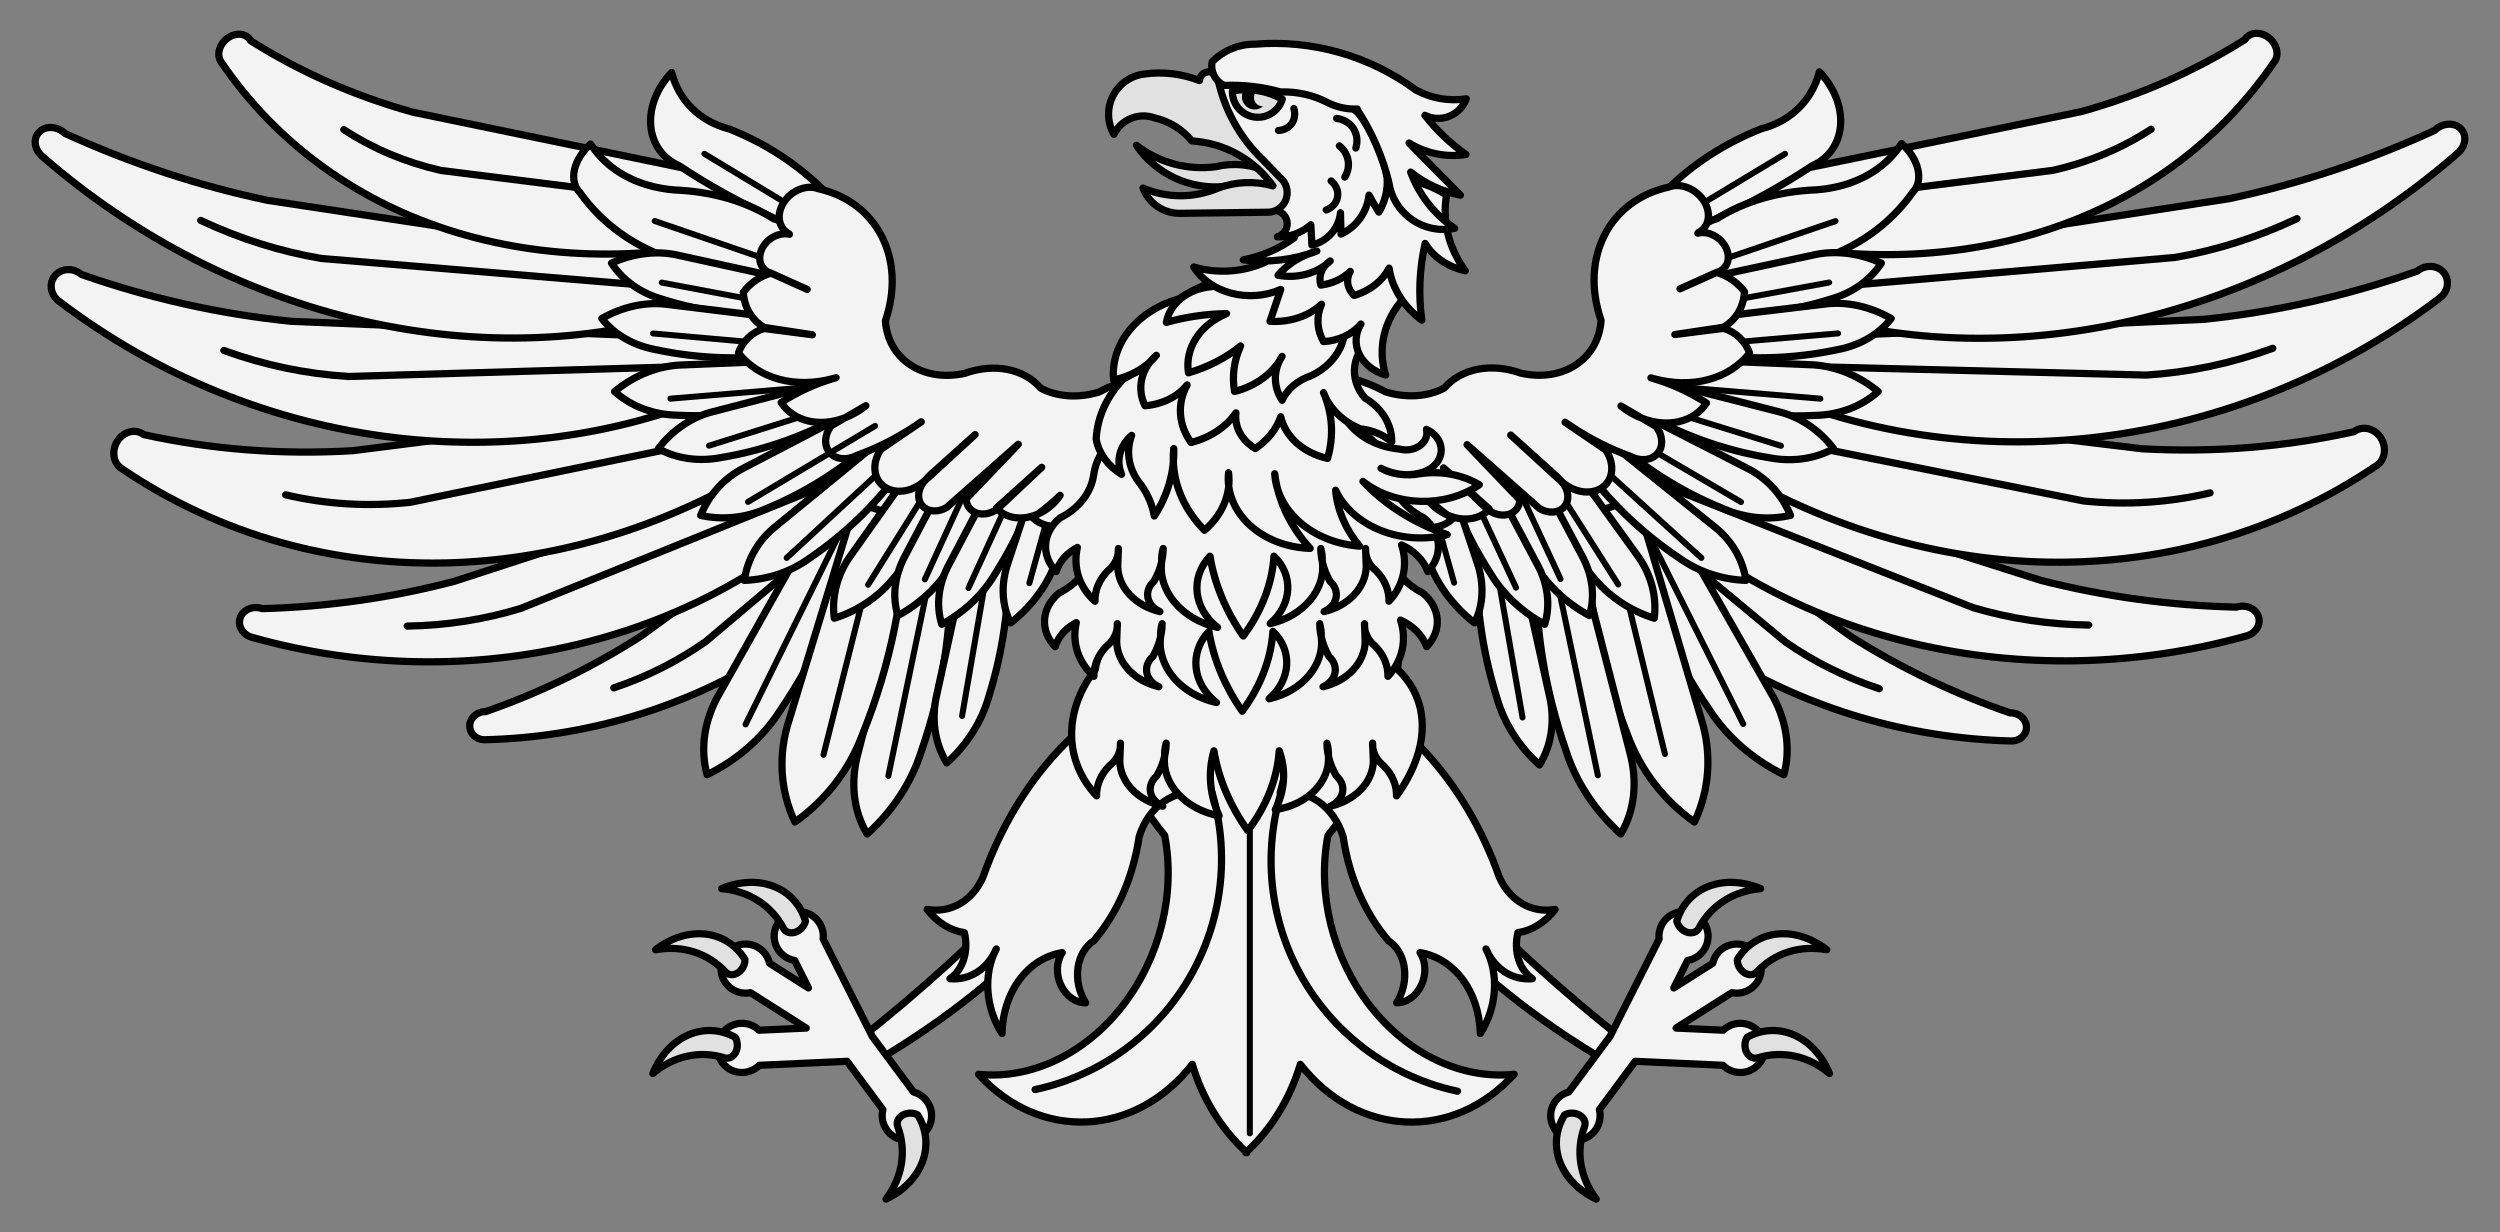 <?xml version="1.0" encoding="UTF-8" standalone="no"?>
<!DOCTYPE svg PUBLIC "-//W3C//DTD SVG 1.1//EN" "http://www.w3.org/Graphics/SVG/1.1/DTD/svg11.dtd">
<svg xmlns:dc="http://purl.org/dc/elements/1.1/" version="1.1" xmlns:xl="http://www.w3.org/1999/xlink" xmlns="http://www.w3.org/2000/svg" viewBox="49.5 103.5 319.5 157.5" width="319.5" height="157.5">
  <rect x="49.5" y="103.5" width="319.5" height="157.5" fill="#808080" stroke="none"/>
  <defs>
    <clipPath id="artboard_clip_path">
      <path d="M 49.5 103.5 L 369 103.5 L 369 261 L 49.5 261 Z"/>
    </clipPath>
  </defs>
  <g id="Eagle_(10)" stroke="none" stroke-opacity="1" stroke-dasharray="none" fill="none" fill-opacity="1">
    <title>Eagle (10)</title>
    <g id="Eagle_(10)_Layer_2" clip-path="url(#artboard_clip_path)">
      <title>Layer 2</title>
      <g id="Group_195">
        <g id="Graphic_321">
          <title>path33</title>
          <path d="M 245.269 155.528 L 286.007 184.82 C 292.342 188.837 299.184 192.125 306.374 194.604 C 307.087 194.577 307.771 194.904 308.162 195.459 C 308.553 196.014 308.59 196.71 308.259 197.279 C 307.927 197.847 307.279 198.199 306.564 198.199 C 280.052 197.543 255.958 182.882 244.874 160.66 C 243.659 160.205 242.891 159.088 242.982 157.908 C 243.073 156.728 244.001 155.762 245.269 155.528 Z" fill="#f3f3f3"/>
          <path d="M 245.269 155.528 L 286.007 184.82 C 292.342 188.837 299.184 192.125 306.374 194.604 C 307.087 194.577 307.771 194.904 308.162 195.459 C 308.553 196.014 308.59 196.71 308.259 197.279 C 307.927 197.847 307.279 198.199 306.564 198.199 C 280.052 197.543 255.958 182.882 244.874 160.66 C 243.659 160.205 242.891 159.088 242.982 157.908 C 243.073 156.728 244.001 155.762 245.269 155.528 Z" stroke="black" stroke-linecap="round" stroke-linejoin="round" stroke-width=".925"/>
        </g>
        <g id="Graphic_320">
          <title>path38</title>
          <path d="M 289.672 191.518 C 285.38 190.094 281.335 188.081 277.682 185.55 L 244.546 158.019" stroke="black" stroke-linecap="round" stroke-linejoin="round" stroke-width=".925"/>
        </g>
        <g id="Graphic_319">
          <title>path114</title>
          <path d="M 277.479 202.507 C 273.545 200.586 270.225 197.694 267.988 194.237 C 263.283 187.406 259.945 180.03 258.144 172.485 L 263.41 170.332 L 275.782 191.985 C 277.798 195.363 278.403 199.117 277.479 202.507 Z" fill="#f3f3f3"/>
          <path d="M 277.479 202.507 C 273.545 200.586 270.225 197.694 267.988 194.237 C 263.283 187.406 259.945 180.03 258.144 172.485 L 263.41 170.332 L 275.782 191.985 C 277.798 195.363 278.403 199.117 277.479 202.507 Z" stroke="black" stroke-linecap="round" stroke-linejoin="round" stroke-width=".925"/>
        </g>
        <g id="Graphic_318">
          <title>path127</title>
          <path d="M 266.042 208.555 C 262.083 205.751 259.081 201.814 257.458 197.3 C 253.93 188.345 252.1 178.866 252.062 169.346 L 258.622 167.26 L 266.914 195.37 C 268.305 199.764 267.994 204.468 266.042 208.555 Z" fill="#f3f3f3"/>
          <path d="M 266.042 208.555 C 262.083 205.751 259.081 201.814 257.458 197.3 C 253.93 188.345 252.1 178.866 252.062 169.346 L 258.622 167.26 L 266.914 195.37 C 268.305 199.764 267.994 204.468 266.042 208.555 Z" stroke="black" stroke-linecap="round" stroke-linejoin="round" stroke-width=".925"/>
        </g>
        <g id="Graphic_317">
          <title>path140</title>
          <path d="M 256.631 210.085 C 253.338 207.122 250.895 203.408 249.646 199.467 C 246.901 191.598 245.619 183.6 245.865 175.881 L 251.523 175.34 L 257.764 199.558 C 258.82 203.36 258.416 207.115 256.631 210.085 Z" fill="#f3f3f3"/>
          <path d="M 256.631 210.085 C 253.338 207.122 250.895 203.408 249.646 199.467 C 246.901 191.598 245.619 183.6 245.865 175.881 L 251.523 175.34 L 257.764 199.558 C 258.82 203.36 258.416 207.115 256.631 210.085 Z" stroke="black" stroke-linecap="round" stroke-linejoin="round" stroke-width=".925"/>
        </g>
        <g id="Graphic_316">
          <title>path153</title>
          <path d="M 246.245 201.26 C 243.608 198.899 241.696 195.874 240.78 192.613 C 238.742 186.105 237.921 179.433 238.36 172.936 L 243.058 172.264 L 247.503 192.37 C 248.263 195.524 247.815 198.695 246.245 201.26 Z" fill="#f3f3f3"/>
          <path d="M 246.245 201.26 C 243.608 198.899 241.696 195.874 240.78 192.613 C 238.742 186.105 237.921 179.433 238.36 172.936 L 243.058 172.264 L 247.503 192.37 C 248.263 195.524 247.815 198.695 246.245 201.26 Z" stroke="black" stroke-linecap="round" stroke-linejoin="round" stroke-width=".925"/>
        </g>
        <g id="Line_315">
          <line x1="254.759" y1="168.92" x2="262.278" y2="199.866" stroke="black" stroke-linecap="round" stroke-linejoin="round" stroke-width=".771"/>
        </g>
        <g id="Line_314">
          <line x1="248.168" y1="176.142" x2="253.706" y2="202.588" stroke="black" stroke-linecap="round" stroke-linejoin="round" stroke-width=".771"/>
        </g>
        <g id="Line_313">
          <line x1="240.251" y1="173.199" x2="244.079" y2="195.193" stroke="black" stroke-linecap="round" stroke-linejoin="round" stroke-width=".771"/>
        </g>
        <g id="Graphic_312">
          <title>path46</title>
          <path d="M 257.125 160.767 L 310.32 177.67 C 318.415 179.74 326.814 180.89 335.32 181.092 C 336.478 180.714 337.727 181.225 338.108 182.234 C 338.489 183.243 337.859 184.366 336.7 184.744 C 308.109 192.757 277.522 185.513 258.385 166.197 C 256.936 166.126 255.747 165.225 255.457 163.976 C 255.167 162.727 255.844 161.425 257.125 160.767 Z" fill="#f3f3f3"/>
          <path d="M 257.125 160.767 L 310.32 177.67 C 318.415 179.74 326.814 180.89 335.32 181.092 C 336.478 180.714 337.727 181.225 338.108 182.234 C 338.489 183.243 337.859 184.366 336.7 184.744 C 308.109 192.757 277.522 185.513 258.385 166.197 C 256.936 166.126 255.747 165.225 255.457 163.976 C 255.167 162.727 255.844 161.425 257.125 160.767 Z" stroke="black" stroke-linecap="round" stroke-linejoin="round" stroke-width=".925"/>
        </g>
        <g id="Graphic_311">
          <title>path51</title>
          <path d="M 316.438 183.381 C 311.377 183.319 306.389 182.568 301.649 181.153 L 257.171 163.574" stroke="black" stroke-linecap="round" stroke-linejoin="round" stroke-width=".925"/>
        </g>
        <g id="Graphic_310">
          <title>path59</title>
          <path d="M 261.409 153.343 L 323.222 160.853 C 332.416 161.365 341.53 160.631 350.348 158.67 C 351.013 158.156 351.915 158.09 352.713 158.497 C 353.511 158.904 354.081 159.721 354.207 160.638 C 354.333 161.555 353.995 162.431 353.322 162.932 C 327.393 180.536 292.906 179.348 265.019 159.891 C 263.499 160.181 261.893 159.349 261.062 157.843 C 260.232 156.336 260.372 154.509 261.409 153.343 Z" fill="#f3f3f3"/>
          <path d="M 261.409 153.343 L 323.222 160.853 C 332.416 161.365 341.53 160.631 350.348 158.67 C 351.013 158.156 351.915 158.09 352.713 158.497 C 353.511 158.904 354.081 159.721 354.207 160.638 C 354.333 161.555 353.995 162.431 353.322 162.932 C 327.393 180.536 292.906 179.348 265.019 159.891 C 263.499 160.181 261.893 159.349 261.062 157.843 C 260.232 156.336 260.372 154.509 261.409 153.343 Z" stroke="black" stroke-linecap="round" stroke-linejoin="round" stroke-width=".925"/>
        </g>
        <g id="Graphic_309">
          <title>path64</title>
          <path d="M 331.944 166.491 C 326.722 167.733 321.279 168.082 315.81 167.527 L 262.652 156.886" stroke="black" stroke-linecap="round" stroke-linejoin="round" stroke-width=".925"/>
        </g>
        <g id="Graphic_308">
          <title>path72</title>
          <path d="M 269.295 147.101 L 331.23 144.305 C 340.441 143.343 349.574 141.277 358.412 138.155 C 359.079 137.6 359.979 137.407 360.773 137.65 C 361.566 137.893 362.133 138.534 362.26 139.332 C 362.387 140.131 362.054 140.964 361.387 141.52 C 335.381 161.31 300.825 165.564 272.909 152.411 C 271.388 152.905 269.781 152.408 268.95 151.187 C 268.119 149.966 268.259 148.308 269.295 147.101 Z" fill="#f3f3f3"/>
          <path d="M 269.295 147.101 L 331.23 144.305 C 340.441 143.343 349.574 141.277 358.412 138.155 C 359.079 137.6 359.979 137.407 360.773 137.65 C 361.566 137.893 362.133 138.534 362.26 139.332 C 362.387 140.131 362.054 140.964 361.387 141.52 C 335.381 161.31 300.825 165.564 272.909 152.411 C 271.388 152.905 269.781 152.408 268.95 151.187 C 268.119 149.966 268.259 148.308 269.295 147.101 Z" stroke="black" stroke-linecap="round" stroke-linejoin="round" stroke-width=".925"/>
        </g>
        <g id="Graphic_307">
          <title>path77</title>
          <path d="M 339.958 148.014 C 334.724 149.934 329.271 151.088 323.791 151.434 L 270.538 150.087" stroke="black" stroke-linecap="round" stroke-linejoin="round" stroke-width=".925"/>
        </g>
        <g id="Graphic_306">
          <title>path85</title>
          <path d="M 274.226 138.176 L 334.402 128.889 C 343.332 126.995 352.141 124.069 360.622 120.179 C 361.246 119.562 362.127 119.265 362.925 119.404 C 363.722 119.543 364.311 120.096 364.462 120.848 C 364.614 121.601 364.304 122.435 363.653 123.027 C 339.126 144.467 305.652 152.188 277.947 142.795 C 276.486 143.42 274.905 143.121 274.05 142.06 C 273.195 140.998 273.266 139.423 274.226 138.176 Z" fill="#f3f3f3"/>
          <path d="M 274.226 138.176 L 334.402 128.889 C 343.332 126.995 352.141 124.069 360.622 120.179 C 361.246 119.562 362.127 119.265 362.925 119.404 C 363.722 119.543 364.311 120.096 364.462 120.848 C 364.614 121.601 364.304 122.435 363.653 123.027 C 339.126 144.467 305.652 152.188 277.947 142.795 C 276.486 143.42 274.905 143.121 274.05 142.06 C 273.195 140.998 273.266 139.423 274.226 138.176 Z" stroke="black" stroke-linecap="round" stroke-linejoin="round" stroke-width=".925"/>
        </g>
        <g id="Graphic_305">
          <title>path90</title>
          <path d="M 343.051 131.447 C 338.032 133.818 332.769 135.489 327.448 136.403 L 275.548 140.853" stroke="black" stroke-linecap="round" stroke-linejoin="round" stroke-width=".925"/>
        </g>
        <g id="Graphic_304">
          <title>path98</title>
          <path d="M 263.522 128.458 L 315.495 117.76 C 323.016 115.669 330.042 112.576 336.407 108.554 C 336.764 107.958 337.46 107.663 338.235 107.781 C 339.009 107.899 339.743 108.413 340.161 109.128 C 340.578 109.843 340.616 110.651 340.259 111.247 C 325.637 132.797 297.678 141.235 268.67 132.851 C 267.558 133.502 265.989 133.257 264.806 132.247 C 263.623 131.237 263.102 129.699 263.522 128.458 Z" fill="#f3f3f3"/>
          <path d="M 263.522 128.458 L 315.495 117.76 C 323.016 115.669 330.042 112.576 336.407 108.554 C 336.764 107.958 337.46 107.663 338.235 107.781 C 339.009 107.899 339.743 108.413 340.161 109.128 C 340.578 109.843 340.616 110.651 340.259 111.247 C 325.637 132.797 297.678 141.235 268.67 132.851 C 267.558 133.502 265.989 133.257 264.806 132.247 C 263.623 131.237 263.102 129.699 263.522 128.458 Z" stroke="black" stroke-linecap="round" stroke-linejoin="round" stroke-width=".925"/>
        </g>
        <g id="Graphic_303">
          <title>path103</title>
          <path d="M 324.41 120.013 C 320.668 122.459 316.443 124.232 311.882 125.268 L 265.741 131.034" stroke="black" stroke-linecap="round" stroke-linejoin="round" stroke-width=".925"/>
        </g>
        <g id="Graphic_302">
          <title>path169</title>
          <path d="M 262.555 127.711 C 265.933 124.389 270.003 121.768 274.594 119.958 C 278.358 119.001 281.09 116.32 282.015 112.679 C 283.903 114.647 284.902 117.169 284.721 119.515 C 284.541 121.861 283.201 123.768 281.091 124.684 C 277.235 127.239 273.143 129.496 268.843 131.441 C 267.739 132.088 266.214 132.001 264.89 131.216 C 263.567 130.431 262.666 129.079 262.555 127.711 Z" fill="#f3f3f3"/>
          <path d="M 262.555 127.711 C 265.933 124.389 270.003 121.768 274.594 119.958 C 278.358 119.001 281.09 116.32 282.015 112.679 C 283.903 114.647 284.902 117.169 284.721 119.515 C 284.541 121.861 283.201 123.768 281.091 124.684 C 277.235 127.239 273.143 129.496 268.843 131.441 C 267.739 132.088 266.214 132.001 264.89 131.216 C 263.567 130.431 262.666 129.079 262.555 127.711 Z" stroke="black" stroke-linecap="round" stroke-linejoin="round" stroke-width=".925"/>
        </g>
        <g id="Graphic_301">
          <title>path182</title>
          <path d="M 268.901 131.462 C 272.456 129.21 276.824 127.945 281.698 127.757 C 286.462 127.374 290.295 125.284 292.523 121.854 C 293.594 122.799 294.347 123.991 294.612 125.163 C 294.877 126.335 294.632 127.388 293.933 128.087 C 291.006 132.236 286.716 135.25 281.426 136.876 C 277.193 138.332 272.574 139.194 267.675 139.442 C 266.441 137.831 265.867 136.027 266.102 134.496 C 266.337 132.966 267.358 131.859 268.901 131.462 Z" fill="#f3f3f3"/>
          <path d="M 268.901 131.462 C 272.456 129.21 276.824 127.945 281.698 127.757 C 286.462 127.374 290.295 125.284 292.523 121.854 C 293.594 122.799 294.347 123.991 294.612 125.163 C 294.877 126.335 294.632 127.388 293.933 128.087 C 291.006 132.236 286.716 135.25 281.426 136.876 C 277.193 138.332 272.574 139.194 267.675 139.442 C 266.441 137.831 265.867 136.027 266.102 134.496 C 266.337 132.966 267.358 131.859 268.901 131.462 Z" stroke="black" stroke-linecap="round" stroke-linejoin="round" stroke-width=".925"/>
        </g>
        <g id="Graphic_300">
          <title>path195</title>
          <path d="M 289.935 137.128 C 288.483 139.349 286.195 140.964 283.394 141.743 C 277.863 143.473 271.823 144.181 265.581 143.831 L 263.577 139.886 L 281.206 136.099 C 283.951 135.452 287.065 135.82 289.935 137.128 Z" fill="#f3f3f3"/>
          <path d="M 289.935 137.128 C 288.483 139.349 286.195 140.964 283.394 141.743 C 277.863 143.473 271.823 144.181 265.581 143.831 L 263.577 139.886 L 281.206 136.099 C 283.951 135.452 287.065 135.82 289.935 137.128 Z" stroke="black" stroke-linecap="round" stroke-linejoin="round" stroke-width=".925"/>
        </g>
        <g id="Graphic_299">
          <title>path208</title>
          <path d="M 291.198 144.207 C 289.548 146.285 287.121 147.681 284.259 148.198 C 278.595 149.408 272.517 149.555 266.337 148.63 L 264.701 144.514 L 282.601 142.376 C 285.394 141.985 288.461 142.639 291.198 144.207 Z" fill="#f3f3f3"/>
          <path d="M 291.198 144.207 C 289.548 146.285 287.121 147.681 284.259 148.198 C 278.595 149.408 272.517 149.555 266.337 148.63 L 264.701 144.514 L 282.601 142.376 C 285.394 141.985 288.461 142.639 291.198 144.207 Z" stroke="black" stroke-linecap="round" stroke-linejoin="round" stroke-width=".925"/>
        </g>
        <g id="Graphic_298">
          <title>path221</title>
          <path d="M 289.532 153.537 C 287.379 155.465 284.533 156.533 281.393 156.591 C 275.142 156.908 268.654 156.021 262.263 153.975 L 261.316 149.314 L 280.745 150.109 C 283.789 150.172 286.924 151.395 289.532 153.537 Z" fill="#f3f3f3"/>
          <path d="M 289.532 153.537 C 287.379 155.465 284.533 156.533 281.393 156.591 C 275.142 156.908 268.654 156.021 262.263 153.975 L 261.316 149.314 L 280.745 150.109 C 283.789 150.172 286.924 151.395 289.532 153.537 Z" stroke="black" stroke-linecap="round" stroke-linejoin="round" stroke-width=".925"/>
        </g>
        <g id="Graphic_297">
          <title>path234</title>
          <path d="M 283.84 160.847 C 281.401 162.156 278.545 162.562 275.676 162.009 C 269.913 161.087 264.236 159.043 258.937 155.981 L 259.241 151.628 L 276.709 156.089 C 279.461 156.732 282.005 158.43 283.84 160.847 Z" fill="#f3f3f3"/>
          <path d="M 283.84 160.847 C 281.401 162.156 278.545 162.562 275.676 162.009 C 269.913 161.087 264.236 159.043 258.937 155.981 L 259.241 151.628 L 276.709 156.089 C 279.461 156.732 282.005 158.43 283.84 160.847 Z" stroke="black" stroke-linecap="round" stroke-linejoin="round" stroke-width=".925"/>
        </g>
        <g id="Graphic_296">
          <title>path247</title>
          <path d="M 278.324 169.367 C 275.464 170.005 272.47 169.709 269.763 168.52 C 264.268 166.307 259.212 163.074 254.855 158.988 L 256.529 155.029 L 272.663 163.28 C 275.222 164.525 277.241 166.697 278.324 169.367 Z" fill="#f3f3f3"/>
          <path d="M 278.324 169.367 C 275.464 170.005 272.47 169.709 269.763 168.52 C 264.268 166.307 259.212 163.074 254.855 158.988 L 256.529 155.029 L 272.663 163.28 C 275.222 164.525 277.241 166.697 278.324 169.367 Z" stroke="black" stroke-linecap="round" stroke-linejoin="round" stroke-width=".925"/>
        </g>
        <g id="Graphic_295">
          <title>path260</title>
          <path d="M 272.631 177.675 C 269.539 177.567 266.561 176.571 264.118 174.827 C 259.104 171.47 254.813 167.288 251.465 162.492 L 254.242 159.273 L 268.492 170.728 C 270.769 172.488 272.246 174.967 272.631 177.675 Z" fill="#f3f3f3"/>
          <path d="M 272.631 177.675 C 269.539 177.567 266.561 176.571 264.118 174.827 C 259.104 171.47 254.813 167.288 251.465 162.492 L 254.242 159.273 L 268.492 170.728 C 270.769 172.488 272.246 174.967 272.631 177.675 Z" stroke="black" stroke-linecap="round" stroke-linejoin="round" stroke-width=".925"/>
        </g>
        <g id="Graphic_294">
          <title>path273</title>
          <path d="M 260.914 182.511 C 257.828 181.55 255.103 179.722 253.125 177.285 C 249.006 172.514 245.845 167.107 243.801 161.341 L 247.484 158.853 L 258.661 174.352 C 260.47 176.756 261.273 179.667 260.914 182.511 Z" fill="#f3f3f3"/>
          <path d="M 260.914 182.511 C 257.828 181.55 255.103 179.722 253.125 177.285 C 249.006 172.514 245.845 167.107 243.801 161.341 L 247.484 158.853 L 258.661 174.352 C 260.47 176.756 261.273 179.667 260.914 182.511 Z" stroke="black" stroke-linecap="round" stroke-linejoin="round" stroke-width=".925"/>
        </g>
        <g id="Graphic_293">
          <title>path286</title>
          <path d="M 252.621 182.172 C 249.733 180.612 247.325 178.363 245.739 175.741 C 242.391 170.546 240.076 165.002 238.912 159.393 L 242.892 158.013 L 251.605 174.387 C 253.028 176.942 253.39 179.72 252.621 182.172 Z" fill="#f3f3f3"/>
          <path d="M 252.621 182.172 C 249.733 180.612 247.325 178.363 245.739 175.741 C 242.391 170.546 240.076 165.002 238.912 159.393 L 242.892 158.013 L 251.605 174.387 C 253.028 176.942 253.39 179.72 252.621 182.172 Z" stroke="black" stroke-linecap="round" stroke-linejoin="round" stroke-width=".925"/>
        </g>
        <g id="Graphic_292">
          <title>path299</title>
          <path d="M 246.91 183.284 C 244.022 181.724 241.615 179.475 240.028 176.853 C 236.68 171.658 234.365 166.114 233.202 160.505 L 237.181 159.125 L 245.894 175.499 C 247.317 178.054 247.679 180.832 246.91 183.284 Z" fill="#f3f3f3"/>
          <path d="M 246.91 183.284 C 244.022 181.724 241.615 179.475 240.028 176.853 C 236.68 171.658 234.365 166.114 233.202 160.505 L 237.181 159.125 L 245.894 175.499 C 247.317 178.054 247.679 180.832 246.91 183.284 Z" stroke="black" stroke-linecap="round" stroke-linejoin="round" stroke-width=".925"/>
        </g>
        <g id="Graphic_291">
          <title>path312</title>
          <path d="M 237.941 183.109 C 235.351 181.081 233.351 178.457 232.223 175.605 C 229.786 169.922 228.425 164.072 228.211 158.354 L 232.363 157.678 L 238.236 175.274 C 239.214 178.032 239.108 180.827 237.941 183.109 Z" fill="#f3f3f3"/>
          <path d="M 237.941 183.109 C 235.351 181.081 233.351 178.457 232.223 175.605 C 229.786 169.922 228.425 164.072 228.211 158.354 L 232.363 157.678 L 238.236 175.274 C 239.214 178.032 239.108 180.827 237.941 183.109 Z" stroke="black" stroke-linecap="round" stroke-linejoin="round" stroke-width=".925"/>
        </g>
        <g id="Line_290">
          <line x1="267.107" y1="129.497" x2="277.629" y2="123.156" stroke="black" stroke-linecap="round" stroke-linejoin="round" stroke-width=".771"/>
        </g>
        <g id="Line_289">
          <line x1="284.082" y1="131.759" x2="270.153" y2="136.51" stroke="black" stroke-linecap="round" stroke-linejoin="round" stroke-width=".771"/>
        </g>
        <g id="Line_288">
          <line x1="264.618" y1="143.034" x2="283.266" y2="139.603" stroke="black" stroke-linecap="round" stroke-linejoin="round" stroke-width=".771"/>
        </g>
        <g id="Line_287">
          <line x1="265.53" y1="147.72" x2="284.401" y2="146.109" stroke="black" stroke-linecap="round" stroke-linejoin="round" stroke-width=".771"/>
        </g>
        <g id="Line_286">
          <line x1="261.798" y1="152.767" x2="282.144" y2="154.449" stroke="black" stroke-linecap="round" stroke-linejoin="round" stroke-width=".771"/>
        </g>
        <g id="Line_285">
          <line x1="259.002" y1="154.863" x2="277.104" y2="160.474" stroke="black" stroke-linecap="round" stroke-linejoin="round" stroke-width=".771"/>
        </g>
        <g id="Line_284">
          <line x1="255.52" y1="157.994" x2="272.001" y2="167.657" stroke="black" stroke-linecap="round" stroke-linejoin="round" stroke-width=".771"/>
        </g>
        <g id="Line_283">
          <line x1="252.599" y1="161.773" x2="266.939" y2="174.799" stroke="black" stroke-linecap="round" stroke-linejoin="round" stroke-width=".771"/>
        </g>
        <g id="Line_282">
          <line x1="245.319" y1="160.904" x2="256.319" y2="178.202" stroke="black" stroke-linecap="round" stroke-linejoin="round" stroke-width=".771"/>
        </g>
        <g id="Line_281">
          <line x1="240.547" y1="159.442" x2="248.934" y2="177.495" stroke="black" stroke-linecap="round" stroke-linejoin="round" stroke-width=".771"/>
        </g>
        <g id="Line_280">
          <line x1="234.861" y1="160.549" x2="243.248" y2="178.602" stroke="black" stroke-linecap="round" stroke-linejoin="round" stroke-width=".771"/>
        </g>
        <g id="Line_279">
          <line x1="229.928" y1="158.705" x2="235.332" y2="177.967" stroke="black" stroke-linecap="round" stroke-linejoin="round" stroke-width=".771"/>
        </g>
        <g id="Graphic_278">
          <title>path446</title>
          <path d="M 160.322 210.085 C 163.58 207.154 165.994 203.477 167.226 199.573 C 169.931 191.78 171.186 183.857 170.928 176.21 L 165.327 175.665 L 159.185 199.65 C 158.144 203.416 158.549 207.139 160.322 210.085 Z" fill="#f3f3f3"/>
          <path d="M 160.322 210.085 C 163.58 207.154 165.994 203.477 167.226 199.573 C 169.931 191.78 171.186 183.857 170.928 176.21 L 165.327 175.665 L 159.185 199.65 C 158.144 203.416 158.549 207.139 160.322 210.085 Z" stroke="black" stroke-linecap="round" stroke-linejoin="round" stroke-width=".925"/>
        </g>
        <g id="Graphic_277">
          <title>path459</title>
          <path d="M 170.497 200.999 C 173.105 198.664 174.993 195.669 175.895 192.439 C 177.902 185.995 178.703 179.386 178.258 172.95 L 173.6 172.273 L 169.24 192.19 C 168.492 195.313 168.94 198.456 170.497 200.999 Z" fill="#f3f3f3"/>
          <path d="M 170.497 200.999 C 173.105 198.664 174.993 195.669 175.895 192.439 C 177.902 185.995 178.703 179.386 178.258 172.95 L 173.6 172.273 L 169.24 192.19 C 168.492 195.313 168.94 198.456 170.497 200.999 Z" stroke="black" stroke-linecap="round" stroke-linejoin="round" stroke-width=".925"/>
        </g>
        <g id="Line_276">
          <line x1="168.477" y1="176.471" x2="163.031" y2="202.666" stroke="black" stroke-linecap="round" stroke-linejoin="round" stroke-width=".771"/>
        </g>
        <g id="Line_275">
          <line x1="176.211" y1="173.215" x2="172.455" y2="195" stroke="black" stroke-linecap="round" stroke-linejoin="round" stroke-width=".771"/>
        </g>
        <g id="Graphic_274">
          <title>path339</title>
          <path d="M 171.456 155.565 L 131.528 184.727 C 125.319 188.724 118.609 191.99 111.557 194.448 C 110.488 194.425 109.582 195.21 109.532 196.202 C 109.483 197.194 110.309 198.017 111.378 198.041 C 137.407 197.454 161.025 182.867 171.85 160.692 C 173.039 160.24 173.789 159.128 173.699 157.951 C 173.608 156.773 172.699 155.805 171.456 155.565 Z" fill="#f3f3f3"/>
          <path d="M 171.456 155.565 L 131.528 184.727 C 125.319 188.724 118.609 191.99 111.557 194.448 C 110.488 194.425 109.582 195.21 109.532 196.202 C 109.483 197.194 110.309 198.017 111.378 198.041 C 137.407 197.454 161.025 182.867 171.85 160.692 C 173.039 160.24 173.789 159.128 173.699 157.951 C 173.608 156.773 172.699 155.805 171.456 155.565 Z" stroke="black" stroke-linecap="round" stroke-linejoin="round" stroke-width=".925"/>
        </g>
        <g id="Graphic_273">
          <title>path344</title>
          <path d="M 127.947 191.409 C 132.157 189.999 136.122 187.999 139.702 185.481 L 172.168 158.054" stroke="black" stroke-linecap="round" stroke-linejoin="round" stroke-width=".925"/>
        </g>
        <g id="Graphic_272">
          <title>path420</title>
          <path d="M 139.867 202.507 C 143.737 200.615 146.997 197.754 149.187 194.327 C 153.798 187.555 157.057 180.233 158.799 172.735 L 153.589 170.57 L 141.493 192.049 C 139.519 195.399 138.939 199.131 139.867 202.507 Z" fill="#f3f3f3"/>
          <path d="M 139.867 202.507 C 143.737 200.615 146.997 197.754 149.187 194.327 C 153.798 187.555 157.057 180.233 158.799 172.735 L 153.589 170.57 L 141.493 192.049 C 139.519 195.399 138.939 199.131 139.867 202.507 Z" stroke="black" stroke-linecap="round" stroke-linejoin="round" stroke-width=".925"/>
        </g>
        <g id="Graphic_271">
          <title>path352</title>
          <path d="M 159.853 160.758 L 107.571 177.788 C 99.617 179.882 91.365 181.057 83.012 181.285 C 82.27 181.02 81.441 181.132 80.846 181.578 C 80.251 182.025 79.984 182.735 80.15 183.433 C 80.316 184.131 80.888 184.706 81.643 184.934 C 109.697 192.86 139.752 185.538 158.598 166.188 C 160.024 166.116 161.196 165.212 161.485 163.962 C 161.774 162.712 161.111 161.411 159.853 160.758 Z" fill="#f3f3f3"/>
          <path d="M 159.853 160.758 L 107.571 177.788 C 99.617 179.882 91.365 181.057 83.012 181.285 C 82.27 181.02 81.441 181.132 80.846 181.578 C 80.251 182.025 79.984 182.735 80.15 183.433 C 80.316 184.131 80.888 184.706 81.643 184.934 C 109.697 192.86 139.752 185.538 158.598 166.188 C 160.024 166.116 161.196 165.212 161.485 163.962 C 161.774 162.712 161.111 161.411 159.853 160.758 Z" stroke="black" stroke-linecap="round" stroke-linejoin="round" stroke-width=".925"/>
        </g>
        <g id="Graphic_270">
          <title>path357</title>
          <path d="M 101.546 183.516 C 106.515 183.44 111.415 182.674 116.072 181.247 L 159.799 163.566" stroke="black" stroke-linecap="round" stroke-linejoin="round" stroke-width=".925"/>
        </g>
        <g id="Graphic_269">
          <title>path365</title>
          <path d="M 155.672 153.343 L 94.633 161.095 C 85.559 161.644 76.569 160.955 67.876 159.045 C 66.865 158.274 65.384 158.6 64.568 159.774 C 63.752 160.948 63.909 162.525 64.92 163.296 C 90.427 180.681 124.468 179.342 152.079 159.868 C 153.577 160.148 155.165 159.314 155.991 157.813 C 156.817 156.312 156.688 154.498 155.672 153.343 Z" fill="#f3f3f3"/>
          <path d="M 155.672 153.343 L 94.633 161.095 C 85.559 161.644 76.569 160.955 67.876 159.045 C 66.865 158.274 65.384 158.6 64.568 159.774 C 63.752 160.948 63.909 162.525 64.92 163.296 C 90.427 180.681 124.468 179.342 152.079 159.868 C 153.577 160.148 155.165 159.314 155.991 157.813 C 156.817 156.312 156.688 154.498 155.672 153.343 Z" stroke="black" stroke-linecap="round" stroke-linejoin="round" stroke-width=".925"/>
        </g>
        <g id="Graphic_268">
          <title>path370</title>
          <path d="M 86.007 166.742 C 91.153 167.952 96.52 168.274 101.918 167.696 L 154.428 156.876" stroke="black" stroke-linecap="round" stroke-linejoin="round" stroke-width=".925"/>
        </g>
        <g id="Graphic_267">
          <title>path378</title>
          <path d="M 147.936 147.091 L 86.746 144.567 C 77.646 143.651 68.627 141.639 59.904 138.576 C 59.249 138.011 58.351 137.811 57.555 138.054 C 56.759 138.296 56.189 138.943 56.063 139.746 C 55.938 140.549 56.277 141.382 56.95 141.927 C 82.573 161.47 116.707 165.552 144.349 152.378 C 145.849 152.858 147.435 152.356 148.259 151.142 C 149.083 149.928 148.952 148.284 147.936 147.091 Z" fill="#f3f3f3"/>
          <path d="M 147.936 147.091 L 86.746 144.567 C 77.646 143.651 68.627 141.639 59.904 138.576 C 59.249 138.011 58.351 137.811 57.555 138.054 C 56.759 138.296 56.189 138.943 56.063 139.746 C 55.938 140.549 56.277 141.382 56.95 141.927 C 82.573 161.47 116.707 165.552 144.349 152.378 C 145.849 152.858 147.435 152.356 148.259 151.142 C 149.083 149.928 148.952 148.284 147.936 147.091 Z" stroke="black" stroke-linecap="round" stroke-linejoin="round" stroke-width=".925"/>
        </g>
        <g id="Graphic_266">
          <title>path383</title>
          <path d="M 78.103 148.286 C 83.268 150.171 88.653 151.294 94.068 151.615 L 146.7 150.062" stroke="black" stroke-linecap="round" stroke-linejoin="round" stroke-width=".925"/>
        </g>
        <g id="Graphic_265">
          <title>path391</title>
          <path d="M 143.225 138.127 L 83.71 129.106 C 74.882 127.255 66.176 124.379 57.798 120.548 C 56.842 119.638 55.393 119.536 54.562 120.319 C 53.731 121.102 53.833 122.474 54.789 123.383 C 78.99 144.569 112.083 152.12 139.523 142.718 C 140.967 143.337 142.535 143.038 143.387 141.982 C 144.238 140.927 144.172 139.362 143.225 138.127 Z" fill="#f3f3f3"/>
          <path d="M 143.225 138.127 L 83.71 129.106 C 74.882 127.255 66.176 124.379 57.798 120.548 C 56.842 119.638 55.393 119.536 54.562 120.319 C 53.731 121.102 53.833 122.474 54.789 123.383 C 78.99 144.569 112.083 152.12 139.523 142.718 C 140.967 143.337 142.535 143.038 143.387 141.982 C 144.238 140.927 144.172 139.362 143.225 138.127 Z" stroke="black" stroke-linecap="round" stroke-linejoin="round" stroke-width=".925"/>
        </g>
        <g id="Graphic_264">
          <title>path396</title>
          <path d="M 75.149 131.669 C 80.107 134.004 85.309 135.644 90.569 136.533 L 141.901 140.789" stroke="black" stroke-linecap="round" stroke-linejoin="round" stroke-width=".925"/>
        </g>
        <g id="Graphic_263">
          <title>path404</title>
          <path d="M 153.748 128.469 L 102.261 117.84 C 94.812 115.767 87.851 112.701 81.544 108.716 C 81.204 108.1 80.508 107.786 79.727 107.897 C 78.946 108.009 78.204 108.527 77.789 109.251 C 77.374 109.975 77.353 110.79 77.732 111.378 C 92.226 132.734 119.925 141.108 148.654 132.819 C 149.756 133.463 151.309 133.22 152.48 132.22 C 153.651 131.22 154.166 129.698 153.748 128.469 Z" fill="#f3f3f3"/>
          <path d="M 153.748 128.469 L 102.261 117.84 C 94.812 115.767 87.851 112.701 81.544 108.716 C 81.204 108.1 80.508 107.786 79.727 107.897 C 78.946 108.009 78.204 108.527 77.789 109.251 C 77.374 109.975 77.353 110.79 77.732 111.378 C 92.226 132.734 119.925 141.108 148.654 132.819 C 149.756 133.463 151.309 133.22 152.48 132.22 C 153.651 131.22 154.166 129.698 153.748 128.469 Z" stroke="black" stroke-linecap="round" stroke-linejoin="round" stroke-width=".925"/>
        </g>
        <g id="Graphic_262">
          <title>path409</title>
          <path d="M 93.433 120.069 C 97.141 122.495 101.328 124.255 105.847 125.285 L 151.553 131.018" stroke="black" stroke-linecap="round" stroke-linejoin="round" stroke-width=".925"/>
        </g>
        <g id="Graphic_261">
          <title>path475</title>
          <path d="M 154.628 127.688 C 151.279 124.391 147.245 121.787 142.697 119.986 C 138.969 119.031 136.258 116.37 135.335 112.76 C 133.467 114.707 132.482 117.205 132.664 119.531 C 132.847 121.857 134.177 123.75 136.269 124.661 C 140.092 127.199 144.148 129.442 148.408 131.375 C 149.504 132.019 151.014 131.935 152.324 131.159 C 153.634 130.383 154.523 129.043 154.628 127.688 Z" fill="#f3f3f3"/>
          <path d="M 154.628 127.688 C 151.279 124.391 147.245 121.787 142.697 119.986 C 138.969 119.031 136.258 116.37 135.335 112.76 C 133.467 114.707 132.482 117.205 132.664 119.531 C 132.847 121.857 134.177 123.75 136.269 124.661 C 140.092 127.199 144.148 129.442 148.408 131.375 C 149.504 132.019 151.014 131.935 152.324 131.159 C 153.634 130.383 154.523 129.043 154.628 127.688 Z" stroke="black" stroke-linecap="round" stroke-linejoin="round" stroke-width=".925"/>
        </g>
        <g id="Graphic_260">
          <title>path488</title>
          <path d="M 148.393 131.476 C 144.868 129.237 140.539 127.975 135.712 127.779 C 130.991 127.393 127.19 125.316 124.975 121.912 C 123.917 122.848 123.175 124.028 122.916 125.188 C 122.657 126.348 122.902 127.391 123.596 128.085 C 126.5 132.201 130.752 135.196 135.991 136.818 C 140.186 138.269 144.761 139.133 149.613 139.387 C 150.833 137.794 151.399 136.008 151.165 134.491 C 150.931 132.974 149.92 131.874 148.393 131.476 Z" fill="#f3f3f3"/>
          <path d="M 148.393 131.476 C 144.868 129.237 140.539 127.975 135.712 127.779 C 130.991 127.393 127.19 125.316 124.975 121.912 C 123.917 122.848 123.175 124.028 122.916 125.188 C 122.657 126.348 122.902 127.391 123.596 128.085 C 126.5 132.201 130.752 135.196 135.991 136.818 C 140.186 138.269 144.761 139.133 149.613 139.387 C 150.833 137.794 151.399 136.008 151.165 134.491 C 150.931 132.974 149.92 131.874 148.393 131.476 Z" stroke="black" stroke-linecap="round" stroke-linejoin="round" stroke-width=".925"/>
        </g>
        <g id="Graphic_259">
          <title>path501</title>
          <path d="M 127.649 137.129 C 129.092 139.341 131.361 140.953 134.133 141.738 C 139.605 143.476 145.576 144.203 151.743 143.881 L 153.708 139.972 L 136.272 136.143 C 133.556 135.49 130.48 135.842 127.649 137.129 Z" fill="#f3f3f3"/>
          <path d="M 127.649 137.129 C 129.092 139.341 131.361 140.953 134.133 141.738 C 139.605 143.476 145.576 144.203 151.743 143.881 L 153.708 139.972 L 136.272 136.143 C 133.556 135.49 130.48 135.842 127.649 137.129 Z" stroke="black" stroke-linecap="round" stroke-linejoin="round" stroke-width=".925"/>
        </g>
        <g id="Graphic_258">
          <title>path514</title>
          <path d="M 126.409 144.207 C 128.048 146.27 130.454 147.66 133.286 148.18 C 138.896 149.397 144.912 149.559 151.027 148.66 L 152.631 144.588 L 134.91 142.418 C 132.146 142.022 129.113 142.661 126.409 144.207 Z" fill="#f3f3f3"/>
          <path d="M 126.409 144.207 C 128.048 146.27 130.454 147.66 133.286 148.18 C 138.896 149.397 144.912 149.559 151.027 148.66 L 152.631 144.588 L 134.91 142.418 C 132.146 142.022 129.113 142.661 126.409 144.207 Z" stroke="black" stroke-linecap="round" stroke-linejoin="round" stroke-width=".925"/>
        </g>
        <g id="Graphic_257">
          <title>path527</title>
          <path d="M 128.044 153.537 C 130.176 155.449 132.996 156.507 136.106 156.565 C 142.298 156.876 148.723 155.995 155.053 153.966 L 155.993 149.345 L 136.747 150.139 C 133.732 150.202 130.627 151.415 128.044 153.537 Z" fill="#f3f3f3"/>
          <path d="M 128.044 153.537 C 130.176 155.449 132.996 156.507 136.106 156.565 C 142.298 156.876 148.723 155.995 155.053 153.966 L 155.993 149.345 L 136.747 150.139 C 133.732 150.202 130.627 151.415 128.044 153.537 Z" stroke="black" stroke-linecap="round" stroke-linejoin="round" stroke-width=".925"/>
        </g>
        <g id="Graphic_256">
          <title>path540</title>
          <path d="M 133.627 160.847 C 136.033 162.137 138.853 162.529 141.69 161.969 C 147.39 161.031 153.009 158.979 158.259 155.918 L 157.976 151.598 L 140.69 156.094 C 137.969 156.745 135.45 158.441 133.627 160.847 Z" fill="#f3f3f3"/>
          <path d="M 133.627 160.847 C 136.033 162.137 138.853 162.529 141.69 161.969 C 147.39 161.031 153.009 158.979 158.259 155.918 L 157.976 151.598 L 140.69 156.094 C 137.969 156.745 135.45 158.441 133.627 160.847 Z" stroke="black" stroke-linecap="round" stroke-linejoin="round" stroke-width=".925"/>
        </g>
        <g id="Graphic_255">
          <title>path553</title>
          <path d="M 139.041 169.368 C 141.85 169.994 144.796 169.687 147.463 168.49 C 152.875 166.259 157.858 163.014 162.159 158.92 L 160.533 154.979 L 144.634 163.269 C 142.112 164.521 140.116 166.697 139.041 169.368 Z" fill="#f3f3f3"/>
          <path d="M 139.041 169.368 C 141.85 169.994 144.796 169.687 147.463 168.49 C 152.875 166.259 157.858 163.014 162.159 158.92 L 160.533 154.979 L 144.634 163.269 C 142.112 164.521 140.116 166.697 139.041 169.368 Z" stroke="black" stroke-linecap="round" stroke-linejoin="round" stroke-width=".925"/>
        </g>
        <g id="Line_254">
          <line x1="149.947" y1="129.461" x2="139.52" y2="123.158" stroke="black" stroke-linecap="round" stroke-linejoin="round" stroke-width=".771"/>
        </g>
        <g id="Line_253">
          <line x1="133.179" y1="131.749" x2="146.98" y2="136.484" stroke="black" stroke-linecap="round" stroke-linejoin="round" stroke-width=".771"/>
        </g>
        <g id="Line_252">
          <line x1="152.519" y1="143.1" x2="134.071" y2="139.615" stroke="black" stroke-linecap="round" stroke-linejoin="round" stroke-width=".771"/>
        </g>
        <g id="Line_251">
          <line x1="151.642" y1="147.769" x2="132.963" y2="146.117" stroke="black" stroke-linecap="round" stroke-linejoin="round" stroke-width=".771"/>
        </g>
        <g id="Line_250">
          <line x1="155.338" y1="152.777" x2="135.185" y2="154.447" stroke="black" stroke-linecap="round" stroke-linejoin="round" stroke-width=".771"/>
        </g>
        <g id="Line_249">
          <line x1="158.023" y1="154.815" x2="140.115" y2="160.46" stroke="black" stroke-linecap="round" stroke-linejoin="round" stroke-width=".771"/>
        </g>
        <g id="Graphic_248">
          <title>path433</title>
          <path d="M 151.089 208.555 C 155.05 205.754 158.07 201.844 159.722 197.375 C 163.308 188.508 165.21 179.138 165.33 169.743 L 158.826 167.742 L 150.338 195.554 C 148.917 199.901 149.184 204.539 151.089 208.555 Z" fill="#f3f3f3"/>
          <path d="M 151.089 208.555 C 155.05 205.754 158.07 201.844 159.722 197.375 C 163.308 188.508 165.21 179.138 165.33 169.743 L 158.826 167.742 L 150.338 195.554 C 148.917 199.901 149.184 204.539 151.089 208.555 Z" stroke="black" stroke-linecap="round" stroke-linejoin="round" stroke-width=".925"/>
        </g>
        <g id="Line_247">
          <line x1="156.489" y1="172.325" x2="144.787" y2="196.078" stroke="black" stroke-linecap="round" stroke-linejoin="round" stroke-width=".771"/>
        </g>
        <g id="Line_246">
          <line x1="162.475" y1="169.354" x2="154.742" y2="199.96" stroke="black" stroke-linecap="round" stroke-linejoin="round" stroke-width=".771"/>
        </g>
        <g id="Graphic_245">
          <title>path566</title>
          <path d="M 144.625 177.675 C 147.66 177.567 150.582 176.571 152.98 174.827 C 157.898 171.47 162.106 167.288 165.39 162.492 L 162.67 159.273 L 148.685 170.728 C 146.451 172.488 145.003 174.967 144.625 177.675 Z" fill="#f3f3f3"/>
          <path d="M 144.625 177.675 C 147.66 177.567 150.582 176.571 152.98 174.827 C 157.898 171.47 162.106 167.288 165.39 162.492 L 162.67 159.273 L 148.685 170.728 C 146.451 172.488 145.003 174.967 144.625 177.675 Z" stroke="black" stroke-linecap="round" stroke-linejoin="round" stroke-width=".925"/>
        </g>
        <g id="Graphic_244">
          <title>path579</title>
          <path d="M 156.122 182.51 C 159.152 181.565 161.824 179.754 163.76 177.333 C 167.791 172.59 170.878 167.21 172.865 161.466 L 169.232 158.971 L 158.301 174.383 C 156.534 176.774 155.756 179.674 156.122 182.51 Z" fill="#f3f3f3"/>
          <path d="M 156.122 182.51 C 159.152 181.565 161.824 179.754 163.76 177.333 C 167.791 172.59 170.878 167.21 172.865 161.466 L 169.232 158.971 L 158.301 174.383 C 156.534 176.774 155.756 179.674 156.122 182.51 Z" stroke="black" stroke-linecap="round" stroke-linejoin="round" stroke-width=".925"/>
        </g>
        <g id="Graphic_243">
          <title>path592</title>
          <path d="M 164.256 182.172 C 167.101 180.634 169.467 178.407 171.02 175.807 C 174.302 170.661 176.562 165.164 177.687 159.596 L 173.753 158.206 L 165.222 174.438 C 163.829 176.972 163.485 179.731 164.256 182.172 Z" fill="#f3f3f3"/>
          <path d="M 164.256 182.172 C 167.101 180.634 169.467 178.407 171.02 175.807 C 174.302 170.661 176.562 165.164 177.687 159.596 L 173.753 158.206 L 165.222 174.438 C 163.829 176.972 163.485 179.731 164.256 182.172 Z" stroke="black" stroke-linecap="round" stroke-linejoin="round" stroke-width=".925"/>
        </g>
        <g id="Graphic_242">
          <title>path605</title>
          <path d="M 169.859 183.284 C 172.703 181.746 175.069 179.519 176.623 176.919 C 179.904 171.773 182.165 166.276 183.29 160.708 L 179.356 159.318 L 170.825 175.549 C 169.432 178.084 169.088 180.843 169.859 183.284 Z" fill="#f3f3f3"/>
          <path d="M 169.859 183.284 C 172.703 181.746 175.069 179.519 176.623 176.919 C 179.904 171.773 182.165 166.276 183.29 160.708 L 179.356 159.318 L 170.825 175.549 C 169.432 178.084 169.088 180.843 169.859 183.284 Z" stroke="black" stroke-linecap="round" stroke-linejoin="round" stroke-width=".925"/>
        </g>
        <g id="Line_241">
          <line x1="164.106" y1="161.774" x2="150.037" y2="174.799" stroke="black" stroke-linecap="round" stroke-linejoin="round" stroke-width=".771"/>
        </g>
        <g id="Line_240">
          <line x1="171.196" y1="161.025" x2="160.445" y2="178.232" stroke="black" stroke-linecap="round" stroke-linejoin="round" stroke-width=".771"/>
        </g>
        <g id="Line_239">
          <line x1="175.898" y1="159.64" x2="167.696" y2="177.543" stroke="black" stroke-linecap="round" stroke-linejoin="round" stroke-width=".771"/>
        </g>
        <g id="Graphic_238">
          <title>path618</title>
          <path d="M 178.66 183.108 C 181.217 181.105 183.188 178.508 184.297 175.685 C 186.695 170.058 188.026 164.263 188.224 158.595 L 184.109 157.912 L 178.351 175.34 C 177.39 178.071 177.5 180.843 178.66 183.108 Z" fill="#f3f3f3"/>
          <path d="M 178.66 183.108 C 181.217 181.105 183.188 178.508 184.297 175.685 C 186.695 170.058 188.026 164.263 188.224 158.595 L 184.109 157.912 L 178.351 175.34 C 177.39 178.071 177.5 180.843 178.66 183.108 Z" stroke="black" stroke-linecap="round" stroke-linejoin="round" stroke-width=".925"/>
        </g>
        <g id="Line_237">
          <line x1="181.476" y1="160.747" x2="173.275" y2="178.65" stroke="black" stroke-linecap="round" stroke-linejoin="round" stroke-width=".771"/>
        </g>
        <g id="Line_236">
          <line x1="186.351" y1="158.941" x2="181.051" y2="178.024" stroke="black" stroke-linecap="round" stroke-linejoin="round" stroke-width=".771"/>
        </g>
        <g id="Line_235">
          <line x1="260.308" y1="172.08" x2="272.279" y2="196.019" stroke="black" stroke-linecap="round" stroke-linejoin="round" stroke-width=".771"/>
        </g>
        <g id="Graphic_234">
          <title>path639</title>
          <path d="M 208.779 250.738 L 208.852 250.806 L 208.852 250.67 C 212.008 247.754 214.393 243.858 215.679 239.522 C 222.958 248.843 235.176 249.412 243.003 240.795 C 236.305 241.485 229.394 238.206 224.605 232.064 C 219.816 225.923 217.789 217.74 219.208 210.281 C 228.571 198.804 231.107 181.679 225.605 167.076 C 222.417 159.83 215.086 156.73 208.779 159.961 C 202.471 156.73 195.14 159.83 191.952 167.076 C 186.451 181.679 188.986 198.804 198.349 210.281 C 199.769 217.74 197.741 225.923 192.952 232.064 C 188.163 238.206 181.252 241.485 174.555 240.795 C 182.381 249.407 194.594 248.838 201.873 239.522 C 203.16 243.859 205.548 247.755 208.705 250.67 L 208.705 250.806 Z" fill="#f3f3f3"/>
          <path d="M 208.779 250.738 L 208.852 250.806 L 208.852 250.67 C 212.008 247.754 214.393 243.858 215.679 239.522 C 222.958 248.843 235.176 249.412 243.003 240.795 C 236.305 241.485 229.394 238.206 224.605 232.064 C 219.816 225.923 217.789 217.74 219.208 210.281 C 228.571 198.804 231.107 181.679 225.605 167.076 C 222.417 159.83 215.086 156.73 208.779 159.961 C 202.471 156.73 195.14 159.83 191.952 167.076 C 186.451 181.679 188.986 198.804 198.349 210.281 C 199.769 217.74 197.741 225.923 192.952 232.064 C 188.163 238.206 181.252 241.485 174.555 240.795 C 182.381 249.407 194.594 248.838 201.873 239.522 C 203.16 243.859 205.548 247.755 208.705 250.67 L 208.705 250.806 Z" stroke="black" stroke-linecap="round" stroke-linejoin="round" stroke-width=".925"/>
        </g>
        <g id="Line_233">
          <line x1="209.227" y1="197.22" x2="209.227" y2="248.342" stroke="black" stroke-linecap="round" stroke-linejoin="round" stroke-width=".771"/>
        </g>
        <g id="Graphic_232">
          <title>path322</title>
          <path d="M 234.458 169.314 C 233.31 168.804 232.301 167.953 231.61 166.91 C 232.503 167.774 233.456 168.579 234.458 169.314 C 236.416 170.183 238.483 169.937 239.714 168.689 C 239.686 168.67 239.658 168.65 239.631 168.629 C 237.759 166.839 235.874 165.06 233.978 163.293 L 239.833 168.561 C 239.794 168.605 239.755 168.648 239.714 168.689 C 240.539 169.279 241.537 169.477 242.356 169.212 C 243.175 168.947 243.698 168.257 243.739 167.387 L 236.994 160.332 C 240.067 163.056 243.148 165.772 246.236 168.48 C 247.509 169.248 248.984 169.038 249.597 168.002 C 250.21 166.966 249.748 165.465 248.544 164.581 L 242.571 159.1 L 248.513 164.439 C 249.934 166.213 252.348 166.887 254.002 165.971 C 255.656 165.055 255.969 162.872 254.714 161.007 L 250.246 157.956 C 250 157.793 249.755 157.627 249.513 157.458 L 250.246 157.956 C 252.656 159.56 255.225 160.863 257.874 161.825 C 259.157 162.495 260.573 162.342 261.337 161.451 C 262.101 160.559 262.024 159.148 261.15 158.001 L 259.341 156.952 C 258.386 156.581 257.476 156.051 256.658 155.391 L 259.341 156.952 C 262.643 158.234 265.984 157.445 267.587 155.003 C 265.454 153.626 263.161 152.571 260.813 151.885 C 260.705 151.854 260.598 151.822 260.49 151.789 C 260.598 151.82 260.705 151.852 260.813 151.885 C 265.726 153.227 270.442 151.979 273.093 148.634 C 272.618 147.165 271.323 145.921 269.79 145.463 L 263.543 146.255 L 269.76 145.321 C 271.369 144.374 272.342 142.73 272.446 140.78 C 271.551 139.59 270.256 138.702 268.86 138.321 L 264.202 140.414 L 268.86 138.321 C 270.198 137.981 270.752 136.581 270.096 135.195 C 269.441 133.809 267.824 132.961 266.486 133.301 L 266.543 133.231 C 267.943 132.509 268.247 130.71 267.231 129.15 C 266.216 127.591 264.243 126.824 262.755 127.411 C 255.123 129.093 251.381 136.474 254.118 144.447 C 253.782 149.414 249.27 152.388 243.88 151.196 C 240.079 149.834 236.259 150.573 234.073 153.095 C 231.955 154.217 229.273 154.394 226.595 153.588 C 225.2 152.828 223.699 152.235 222.143 151.83 L 201.675 167.792 C 205.172 171.46 210.267 173.714 215.348 173.842 C 220.429 173.969 224.869 171.954 227.265 168.433 C 228.281 169.697 229.744 170.579 231.262 170.842 C 232.78 171.105 234.199 170.723 235.138 169.797 C 234.909 169.64 234.683 169.479 234.458 169.314 Z" fill="#f3f3f3"/>
          <path d="M 234.458 169.314 C 233.31 168.804 232.301 167.953 231.61 166.91 C 232.503 167.774 233.456 168.579 234.458 169.314 C 236.416 170.183 238.483 169.937 239.714 168.689 C 239.686 168.67 239.658 168.65 239.631 168.629 C 237.759 166.839 235.874 165.06 233.978 163.293 L 239.833 168.561 C 239.794 168.605 239.755 168.648 239.714 168.689 C 240.539 169.279 241.537 169.477 242.356 169.212 C 243.175 168.947 243.698 168.257 243.739 167.387 L 236.994 160.332 C 240.067 163.056 243.148 165.772 246.236 168.48 C 247.509 169.248 248.984 169.038 249.597 168.002 C 250.21 166.966 249.748 165.465 248.544 164.581 L 242.571 159.1 L 248.513 164.439 C 249.934 166.213 252.348 166.887 254.002 165.971 C 255.656 165.055 255.969 162.872 254.714 161.007 L 250.246 157.956 C 250 157.793 249.755 157.627 249.513 157.458 L 250.246 157.956 C 252.656 159.56 255.225 160.863 257.874 161.825 C 259.157 162.495 260.573 162.342 261.337 161.451 C 262.101 160.559 262.024 159.148 261.15 158.001 L 259.341 156.952 C 258.386 156.581 257.476 156.051 256.658 155.391 L 259.341 156.952 C 262.643 158.234 265.984 157.445 267.587 155.003 C 265.454 153.626 263.161 152.571 260.813 151.885 C 260.705 151.854 260.598 151.822 260.49 151.789 C 260.598 151.82 260.705 151.852 260.813 151.885 C 265.726 153.227 270.442 151.979 273.093 148.634 C 272.618 147.165 271.323 145.921 269.79 145.463 L 263.543 146.255 L 269.76 145.321 C 271.369 144.374 272.342 142.73 272.446 140.78 C 271.551 139.59 270.256 138.702 268.86 138.321 L 264.202 140.414 L 268.86 138.321 C 270.198 137.981 270.752 136.581 270.096 135.195 C 269.441 133.809 267.824 132.961 266.486 133.301 L 266.543 133.231 C 267.943 132.509 268.247 130.71 267.231 129.15 C 266.216 127.591 264.243 126.824 262.755 127.411 C 255.123 129.093 251.381 136.474 254.118 144.447 C 253.782 149.414 249.27 152.388 243.88 151.196 C 240.079 149.834 236.259 150.573 234.073 153.095 C 231.955 154.217 229.273 154.394 226.595 153.588 C 225.2 152.828 223.699 152.235 222.143 151.83 L 201.675 167.792 C 205.172 171.46 210.267 173.714 215.348 173.842 C 220.429 173.969 224.869 171.954 227.265 168.433 C 228.281 169.697 229.744 170.579 231.262 170.842 C 232.78 171.105 234.199 170.723 235.138 169.797 C 234.909 169.64 234.683 169.479 234.458 169.314 Z" stroke="black" stroke-linecap="round" stroke-linejoin="round" stroke-width=".925"/>
        </g>
        <g id="Graphic_231">
          <title>path628</title>
          <path d="M 182.166 169.187 C 183.303 168.683 184.301 167.84 184.984 166.807 C 184.101 167.663 183.158 168.459 182.166 169.187 C 180.229 170.045 178.181 169.798 176.959 168.558 C 176.987 168.539 177.015 168.519 177.042 168.498 C 178.892 166.729 180.754 164.97 182.628 163.224 L 176.84 168.43 C 176.878 168.474 176.918 168.517 176.959 168.558 C 176.143 169.144 175.152 169.339 174.339 169.075 C 173.526 168.811 173.007 168.124 172.965 167.259 L 179.639 160.277 C 176.601 162.973 173.555 165.661 170.502 168.34 C 169.244 169.097 167.784 168.887 167.175 167.86 C 166.566 166.834 167.019 165.348 168.207 164.473 L 174.115 159.046 L 168.238 164.332 C 166.84 166.113 164.428 166.795 162.775 165.875 C 161.122 164.956 160.82 162.764 162.092 160.913 L 166.512 157.902 C 166.755 157.741 166.997 157.578 167.236 157.411 L 166.512 157.902 C 164.128 159.486 161.586 160.771 158.965 161.718 C 157.697 162.379 156.296 162.224 155.538 161.341 C 154.781 160.457 154.853 159.06 155.714 157.925 L 157.502 156.886 C 158.448 156.521 159.35 155.999 160.16 155.346 L 157.502 156.886 C 154.235 158.152 150.924 157.364 149.332 154.941 C 151.444 153.58 153.713 152.539 156.038 151.864 C 156.144 151.835 156.25 151.804 156.357 151.772 C 156.25 151.802 156.144 151.833 156.038 151.864 C 151.176 153.185 146.505 151.939 143.874 148.62 C 144.34 147.168 145.618 145.938 147.133 145.485 L 153.319 146.284 L 147.163 145.344 C 145.57 144.403 144.605 142.775 144.497 140.845 C 145.38 139.665 146.661 138.786 148.044 138.41 L 152.663 140.491 L 148.044 138.41 C 146.752 138.047 146.229 136.674 146.867 135.322 C 147.505 133.97 149.07 133.135 150.389 133.443 L 150.331 133.373 C 148.969 132.643 148.681 130.875 149.675 129.346 C 150.668 127.816 152.597 127.057 154.069 127.617 C 161.625 129.298 165.343 136.614 162.652 144.506 C 162.994 149.428 167.465 152.383 172.798 151.214 C 176.56 149.869 180.347 150.609 182.516 153.113 C 184.616 154.228 187.271 154.408 189.922 153.615 C 191.301 152.865 192.784 152.281 194.323 151.883 L 214.621 167.736 C 211.165 171.366 206.124 173.591 201.092 173.708 C 196.06 173.825 191.66 171.82 189.282 168.325 C 188.278 169.576 186.832 170.447 185.33 170.705 C 183.828 170.964 182.423 170.583 181.491 169.666 C 181.718 169.51 181.943 169.35 182.166 169.187 Z" fill="#f3f3f3"/>
          <path d="M 182.166 169.187 C 183.303 168.683 184.301 167.84 184.984 166.807 C 184.101 167.663 183.158 168.459 182.166 169.187 C 180.229 170.045 178.181 169.798 176.959 168.558 C 176.987 168.539 177.015 168.519 177.042 168.498 C 178.892 166.729 180.754 164.97 182.628 163.224 L 176.84 168.43 C 176.878 168.474 176.918 168.517 176.959 168.558 C 176.143 169.144 175.152 169.339 174.339 169.075 C 173.526 168.811 173.007 168.124 172.965 167.259 L 179.639 160.277 C 176.601 162.973 173.555 165.661 170.502 168.34 C 169.244 169.097 167.784 168.887 167.175 167.86 C 166.566 166.834 167.019 165.348 168.207 164.473 L 174.115 159.046 L 168.238 164.332 C 166.84 166.113 164.428 166.795 162.775 165.875 C 161.122 164.956 160.82 162.764 162.092 160.913 L 166.512 157.902 C 166.755 157.741 166.997 157.578 167.236 157.411 L 166.512 157.902 C 164.128 159.486 161.586 160.771 158.965 161.718 C 157.697 162.379 156.296 162.224 155.538 161.341 C 154.781 160.457 154.853 159.06 155.714 157.925 L 157.502 156.886 C 158.448 156.521 159.35 155.999 160.16 155.346 L 157.502 156.886 C 154.235 158.152 150.924 157.364 149.332 154.941 C 151.444 153.58 153.713 152.539 156.038 151.864 C 156.144 151.835 156.25 151.804 156.357 151.772 C 156.25 151.802 156.144 151.833 156.038 151.864 C 151.176 153.185 146.505 151.939 143.874 148.62 C 144.34 147.168 145.618 145.938 147.133 145.485 L 153.319 146.284 L 147.163 145.344 C 145.57 144.403 144.605 142.775 144.497 140.845 C 145.38 139.665 146.661 138.786 148.044 138.41 L 152.663 140.491 L 148.044 138.41 C 146.752 138.047 146.229 136.674 146.867 135.322 C 147.505 133.97 149.07 133.135 150.389 133.443 L 150.331 133.373 C 148.969 132.643 148.681 130.875 149.675 129.346 C 150.668 127.816 152.597 127.057 154.069 127.617 C 161.625 129.298 165.343 136.614 162.652 144.506 C 162.994 149.428 167.465 152.383 172.798 151.214 C 176.56 149.869 180.347 150.609 182.516 153.113 C 184.616 154.228 187.271 154.408 189.922 153.615 C 191.301 152.865 192.784 152.281 194.323 151.883 L 214.621 167.736 C 211.165 171.366 206.124 173.591 201.092 173.708 C 196.06 173.825 191.66 171.82 189.282 168.325 C 188.278 169.576 186.832 170.447 185.33 170.705 C 183.828 170.964 182.423 170.583 181.491 169.666 C 181.718 169.51 181.943 169.35 182.166 169.187 Z" stroke="black" stroke-linecap="round" stroke-linejoin="round" stroke-width=".925"/>
        </g>
        <g id="Graphic_230">
          <title>path655</title>
          <path d="M 181.79 242.747 C 191.342 240.7 199.31 234.15 203.166 225.174 C 207.021 216.198 206.287 205.91 201.196 197.572" stroke="black" stroke-linecap="round" stroke-linejoin="round" stroke-width=".925"/>
        </g>
        <g id="Graphic_229">
          <title>path660</title>
          <path d="M 235.766 242.959 C 226.213 240.912 218.246 234.362 214.39 225.386 C 210.534 216.41 211.268 206.122 216.359 197.784" stroke="black" stroke-linecap="round" stroke-linejoin="round" stroke-width=".925"/>
        </g>
        <g id="Graphic_228">
          <title>path671</title>
          <path d="M 180.961 216.642 C 174.367 223.607 167.023 230.277 159.015 236.575 C 158.404 237.151 158.222 237.851 158.54 238.403 C 158.859 238.956 159.626 239.273 160.546 239.233 C 161.465 239.192 162.391 238.8 162.965 238.209 C 172.056 232.664 179.875 226.132 185.983 218.981 C 186.948 217.865 186.721 216.59 185.451 215.999 C 184.182 215.408 182.262 215.683 180.961 216.642 Z" fill="#f3f3f3"/>
          <path d="M 180.961 216.642 C 174.367 223.607 167.023 230.277 159.015 236.575 C 158.404 237.151 158.222 237.851 158.54 238.403 C 158.859 238.956 159.626 239.273 160.546 239.233 C 161.465 239.192 162.391 238.8 162.965 238.209 C 172.056 232.664 179.875 226.132 185.983 218.981 C 186.948 217.865 186.721 216.59 185.451 215.999 C 184.182 215.408 182.262 215.683 180.961 216.642 Z" stroke="black" stroke-linecap="round" stroke-linejoin="round" stroke-width=".925"/>
        </g>
        <g id="Graphic_227">
          <title>path679</title>
          <path d="M 199.059 189.829 C 188.152 193.85 179.533 203.125 175.131 215.577 C 173.805 218.621 171.005 220.246 167.99 219.72 C 169.255 221.377 170.963 222.444 172.748 222.69 C 173.318 225.065 172.57 227.444 170.899 228.58 C 173.436 228.812 175.72 227.346 176.825 224.776 C 175.138 227.956 175.429 232.279 177.552 235.583 C 177.698 230.211 180.841 225.991 185.252 225.242 C 184.5 226.375 184.433 228.008 185.083 229.4 C 185.733 230.792 186.976 231.679 188.247 231.658 C 187.416 230.343 187.056 228.726 187.258 227.21 C 187.46 225.695 188.204 224.423 189.305 223.711 C 192.322 220.167 194.329 215.552 195.087 210.411 C 196.291 206.538 199.527 204.283 203.129 204.806 Z" fill="#f3f3f3"/>
          <path d="M 199.059 189.829 C 188.152 193.85 179.533 203.125 175.131 215.577 C 173.805 218.621 171.005 220.246 167.99 219.72 C 169.255 221.377 170.963 222.444 172.748 222.69 C 173.318 225.065 172.57 227.444 170.899 228.58 C 173.436 228.812 175.72 227.346 176.825 224.776 C 175.138 227.956 175.429 232.279 177.552 235.583 C 177.698 230.211 180.841 225.991 185.252 225.242 C 184.5 226.375 184.433 228.008 185.083 229.4 C 185.733 230.792 186.976 231.679 188.247 231.658 C 187.416 230.343 187.056 228.726 187.258 227.21 C 187.46 225.695 188.204 224.423 189.305 223.711 C 192.322 220.167 194.329 215.552 195.087 210.411 C 196.291 206.538 199.527 204.283 203.129 204.806 Z" stroke="black" stroke-linecap="round" stroke-linejoin="round" stroke-width=".925"/>
        </g>
        <g id="Graphic_226">
          <title>path687</title>
          <path d="M 157.756 239.135 L 162.334 245.317 C 161.991 246.711 162.632 248.161 163.893 248.848 C 165.154 249.534 166.72 249.284 167.705 248.239 C 168.462 247.437 168.743 246.296 168.444 245.234 C 168.146 244.172 167.312 243.345 166.248 243.055 L 160.972 235.948 L 154.699 223.501 C 154.852 222.158 154.128 220.868 152.902 220.298 C 151.676 219.729 150.223 220.008 149.296 220.991 C 148.498 221.834 148.229 223.048 148.599 224.149 C 148.968 225.249 149.914 226.056 151.059 226.247 L 152.821 229.759 L 147.848 226.605 C 147.596 225.471 146.738 224.569 145.618 224.26 C 144.499 223.951 143.3 224.286 142.502 225.13 C 141.563 226.125 141.376 227.614 142.041 228.81 C 142.705 230.006 144.068 230.633 145.409 230.362 L 152.533 234.888 L 146.507 235.16 C 145.904 234.578 145.093 234.261 144.255 234.28 C 143.417 234.299 142.621 234.652 142.045 235.261 C 140.861 236.506 140.898 238.472 142.128 239.672 C 143.359 240.872 145.325 240.859 146.54 239.644 Z" fill="#f3f3f3"/>
          <path d="M 157.756 239.135 L 162.334 245.317 C 161.991 246.711 162.632 248.161 163.893 248.848 C 165.154 249.534 166.72 249.284 167.705 248.239 C 168.462 247.437 168.743 246.296 168.444 245.234 C 168.146 244.172 167.312 243.345 166.248 243.055 L 160.972 235.948 L 154.699 223.501 C 154.852 222.158 154.128 220.868 152.902 220.298 C 151.676 219.729 150.223 220.008 149.296 220.991 C 148.498 221.834 148.229 223.048 148.599 224.149 C 148.968 225.249 149.914 226.056 151.059 226.247 L 152.821 229.759 L 147.848 226.605 C 147.596 225.471 146.738 224.569 145.618 224.26 C 144.499 223.951 143.3 224.286 142.502 225.13 C 141.563 226.125 141.376 227.614 142.041 228.81 C 142.705 230.006 144.068 230.633 145.409 230.362 L 152.533 234.888 L 146.507 235.16 C 145.904 234.578 145.093 234.261 144.255 234.28 C 143.417 234.299 142.621 234.652 142.045 235.261 C 140.861 236.506 140.898 238.472 142.128 239.672 C 143.359 240.872 145.325 240.859 146.54 239.644 Z" stroke="black" stroke-linecap="round" stroke-linejoin="round" stroke-width=".925"/>
        </g>
        <g id="Graphic_225">
          <title>path695</title>
          <path d="M 152.44 221.219 C 151.146 216.894 146.466 215.082 141.722 217.07 C 145.217 217.366 148.093 219.214 149.633 222.154 C 149.916 222.65 150.522 222.842 151.15 222.632 C 151.778 222.423 152.293 221.859 152.44 221.219 Z" fill="#e1e1e1"/>
          <path d="M 152.44 221.219 C 151.146 216.894 146.466 215.082 141.722 217.07 C 145.217 217.366 148.093 219.214 149.633 222.154 C 149.916 222.65 150.522 222.842 151.15 222.632 C 151.778 222.423 152.293 221.859 152.44 221.219 Z" stroke="black" stroke-linecap="round" stroke-linejoin="round" stroke-width=".925"/>
        </g>
        <g id="Graphic_224">
          <title>path700</title>
          <path d="M 144.704 226.112 C 142.335 222.268 137.346 221.73 133.277 224.878 C 136.73 224.259 139.986 225.3 142.235 227.741 C 142.637 228.147 143.272 228.175 143.824 227.811 C 144.376 227.446 144.728 226.767 144.704 226.112 Z" fill="#e1e1e1"/>
          <path d="M 144.704 226.112 C 142.335 222.268 137.346 221.73 133.277 224.878 C 136.73 224.259 139.986 225.3 142.235 227.741 C 142.637 228.147 143.272 228.175 143.824 227.811 C 144.376 227.446 144.728 226.767 144.704 226.112 Z" stroke="black" stroke-linecap="round" stroke-linejoin="round" stroke-width=".925"/>
        </g>
        <g id="Graphic_223">
          <title>path705</title>
          <path d="M 143.444 236.052 C 139.47 233.909 134.88 235.937 132.931 240.697 C 135.612 238.435 138.952 237.708 142.12 238.698 C 142.671 238.849 143.235 238.555 143.531 237.964 C 143.827 237.372 143.792 236.608 143.444 236.052 Z" fill="#e1e1e1"/>
          <path d="M 143.444 236.052 C 139.47 233.909 134.88 235.937 132.931 240.697 C 135.612 238.435 138.952 237.708 142.12 238.698 C 142.671 238.849 143.235 238.555 143.531 237.964 C 143.827 237.372 143.792 236.608 143.444 236.052 Z" stroke="black" stroke-linecap="round" stroke-linejoin="round" stroke-width=".925"/>
        </g>
        <g id="Graphic_222">
          <title>path710</title>
          <path d="M 166.784 245.989 C 169.146 249.837 167.377 254.533 162.733 256.745 C 164.842 253.941 165.381 250.566 164.216 247.458 C 164.035 246.916 164.296 246.337 164.87 246.008 C 165.445 245.68 166.209 245.672 166.784 245.989 Z" fill="#e1e1e1"/>
          <path d="M 166.784 245.989 C 169.146 249.837 167.377 254.533 162.733 256.745 C 164.842 253.941 165.381 250.566 164.216 247.458 C 164.035 246.916 164.296 246.337 164.87 246.008 C 165.445 245.68 166.209 245.672 166.784 245.989 Z" stroke="black" stroke-linecap="round" stroke-linejoin="round" stroke-width=".925"/>
        </g>
        <g id="Graphic_221">
          <title>path718</title>
          <path d="M 235.274 216.642 C 241.868 223.607 249.212 230.277 257.22 236.575 C 257.831 237.151 258.013 237.851 257.694 238.403 C 257.376 238.956 256.608 239.273 255.689 239.233 C 254.77 239.192 253.843 238.8 253.27 238.209 C 244.179 232.664 236.36 226.132 230.252 218.981 C 229.287 217.865 229.514 216.59 230.783 215.999 C 232.053 215.408 233.973 215.683 235.274 216.642 Z" fill="#f3f3f3"/>
          <path d="M 235.274 216.642 C 241.868 223.607 249.212 230.277 257.22 236.575 C 257.831 237.151 258.013 237.851 257.694 238.403 C 257.376 238.956 256.608 239.273 255.689 239.233 C 254.77 239.192 253.843 238.8 253.27 238.209 C 244.179 232.664 236.36 226.132 230.252 218.981 C 229.287 217.865 229.514 216.59 230.783 215.999 C 232.053 215.408 233.973 215.683 235.274 216.642 Z" stroke="black" stroke-linecap="round" stroke-linejoin="round" stroke-width=".925"/>
        </g>
        <g id="Graphic_220">
          <title>path726</title>
          <path d="M 217.176 189.829 C 228.083 193.85 236.702 203.125 241.104 215.577 C 242.43 218.621 245.23 220.246 248.244 219.72 C 246.98 221.377 245.272 222.444 243.487 222.69 C 242.917 225.065 243.664 227.444 245.336 228.58 C 242.798 228.812 240.515 227.346 239.41 224.776 C 241.097 227.956 240.806 232.279 238.683 235.583 C 238.536 230.211 235.394 225.991 230.983 225.242 C 231.735 226.375 231.801 228.008 231.151 229.4 C 230.502 230.792 229.259 231.679 227.988 231.658 C 228.819 230.343 229.179 228.726 228.977 227.21 C 228.775 225.695 228.031 224.423 226.93 223.711 C 223.912 220.167 221.906 215.552 221.148 210.411 C 219.943 206.538 216.708 204.283 213.106 204.806 Z" fill="#f3f3f3"/>
          <path d="M 217.176 189.829 C 228.083 193.85 236.702 203.125 241.104 215.577 C 242.43 218.621 245.23 220.246 248.244 219.72 C 246.98 221.377 245.272 222.444 243.487 222.69 C 242.917 225.065 243.664 227.444 245.336 228.58 C 242.798 228.812 240.515 227.346 239.41 224.776 C 241.097 227.956 240.806 232.279 238.683 235.583 C 238.536 230.211 235.394 225.991 230.983 225.242 C 231.735 226.375 231.801 228.008 231.151 229.4 C 230.502 230.792 229.259 231.679 227.988 231.658 C 228.819 230.343 229.179 228.726 228.977 227.21 C 228.775 225.695 228.031 224.423 226.93 223.711 C 223.912 220.167 221.906 215.552 221.148 210.411 C 219.943 206.538 216.708 204.283 213.106 204.806 Z" stroke="black" stroke-linecap="round" stroke-linejoin="round" stroke-width=".925"/>
        </g>
        <g id="Graphic_219">
          <title>path734</title>
          <path d="M 258.478 239.135 L 253.901 245.317 C 254.243 246.711 253.603 248.161 252.342 248.848 C 251.08 249.534 249.515 249.284 248.53 248.239 C 247.773 247.437 247.492 246.296 247.79 245.234 C 248.089 244.172 248.923 243.345 249.987 243.055 L 255.263 235.948 L 261.536 223.501 C 261.383 222.158 262.107 220.868 263.333 220.298 C 264.559 219.729 266.012 220.008 266.939 220.991 C 267.737 221.834 268.005 223.048 267.636 224.149 C 267.267 225.249 266.321 226.056 265.176 226.247 L 263.413 229.759 L 268.387 226.605 C 268.639 225.471 269.497 224.569 270.616 224.26 C 271.736 223.951 272.935 224.286 273.733 225.13 C 274.672 226.125 274.859 227.614 274.194 228.81 C 273.53 230.006 272.167 230.633 270.826 230.362 L 263.702 234.888 L 269.728 235.16 C 270.331 234.578 271.142 234.261 271.98 234.28 C 272.818 234.299 273.614 234.652 274.19 235.261 C 275.374 236.506 275.337 238.472 274.107 239.672 C 272.876 240.872 270.91 240.859 269.695 239.644 Z" fill="#f3f3f3"/>
          <path d="M 258.478 239.135 L 253.901 245.317 C 254.243 246.711 253.603 248.161 252.342 248.848 C 251.08 249.534 249.515 249.284 248.53 248.239 C 247.773 247.437 247.492 246.296 247.79 245.234 C 248.089 244.172 248.923 243.345 249.987 243.055 L 255.263 235.948 L 261.536 223.501 C 261.383 222.158 262.107 220.868 263.333 220.298 C 264.559 219.729 266.012 220.008 266.939 220.991 C 267.737 221.834 268.005 223.048 267.636 224.149 C 267.267 225.249 266.321 226.056 265.176 226.247 L 263.413 229.759 L 268.387 226.605 C 268.639 225.471 269.497 224.569 270.616 224.26 C 271.736 223.951 272.935 224.286 273.733 225.13 C 274.672 226.125 274.859 227.614 274.194 228.81 C 273.53 230.006 272.167 230.633 270.826 230.362 L 263.702 234.888 L 269.728 235.16 C 270.331 234.578 271.142 234.261 271.98 234.28 C 272.818 234.299 273.614 234.652 274.19 235.261 C 275.374 236.506 275.337 238.472 274.107 239.672 C 272.876 240.872 270.91 240.859 269.695 239.644 Z" stroke="black" stroke-linecap="round" stroke-linejoin="round" stroke-width=".925"/>
        </g>
        <g id="Graphic_218">
          <title>path742</title>
          <path d="M 263.795 221.219 C 265.089 216.894 269.769 215.082 274.513 217.07 C 271.018 217.366 268.142 219.214 266.601 222.154 C 266.319 222.65 265.713 222.842 265.085 222.632 C 264.457 222.423 263.942 221.859 263.795 221.219 Z" fill="#e1e1e1"/>
          <path d="M 263.795 221.219 C 265.089 216.894 269.769 215.082 274.513 217.07 C 271.018 217.366 268.142 219.214 266.601 222.154 C 266.319 222.65 265.713 222.842 265.085 222.632 C 264.457 222.423 263.942 221.859 263.795 221.219 Z" stroke="black" stroke-linecap="round" stroke-linejoin="round" stroke-width=".925"/>
        </g>
        <g id="Graphic_217">
          <title>path747</title>
          <path d="M 271.531 226.112 C 273.9 222.268 278.889 221.73 282.958 224.878 C 279.504 224.259 276.249 225.3 274 227.741 C 273.598 228.147 272.963 228.175 272.411 227.811 C 271.859 227.446 271.507 226.767 271.531 226.112 Z" fill="#e1e1e1"/>
          <path d="M 271.531 226.112 C 273.9 222.268 278.889 221.73 282.958 224.878 C 279.504 224.259 276.249 225.3 274 227.741 C 273.598 228.147 272.963 228.175 272.411 227.811 C 271.859 227.446 271.507 226.767 271.531 226.112 Z" stroke="black" stroke-linecap="round" stroke-linejoin="round" stroke-width=".925"/>
        </g>
        <g id="Graphic_216">
          <title>path752</title>
          <path d="M 272.791 236.052 C 276.765 233.909 281.355 235.937 283.304 240.697 C 280.623 238.435 277.283 237.708 274.114 238.698 C 273.563 238.849 273 238.555 272.704 237.964 C 272.408 237.372 272.442 236.608 272.791 236.052 Z" fill="#e1e1e1"/>
          <path d="M 272.791 236.052 C 276.765 233.909 281.355 235.937 283.304 240.697 C 280.623 238.435 277.283 237.708 274.114 238.698 C 273.563 238.849 273 238.555 272.704 237.964 C 272.408 237.372 272.442 236.608 272.791 236.052 Z" stroke="black" stroke-linecap="round" stroke-linejoin="round" stroke-width=".925"/>
        </g>
        <g id="Graphic_215">
          <title>path757</title>
          <path d="M 249.451 245.989 C 247.089 249.837 248.857 254.533 253.502 256.745 C 251.393 253.941 250.854 250.566 252.018 247.458 C 252.2 246.916 251.939 246.337 251.364 246.008 C 250.79 245.68 250.026 245.672 249.451 245.989 Z" fill="#e1e1e1"/>
          <path d="M 249.451 245.989 C 247.089 249.837 248.857 254.533 253.502 256.745 C 251.393 253.941 250.854 250.566 252.018 247.458 C 252.2 246.916 251.939 246.337 251.364 246.008 C 250.79 245.68 250.026 245.672 249.451 245.989 Z" stroke="black" stroke-linecap="round" stroke-linejoin="round" stroke-width=".925"/>
        </g>
        <g id="Graphic_214">
          <title>path765</title>
          <path d="M 219.275 200.146 C 219.153 199.595 219.089 199.037 219.083 198.477 C 219.238 199.024 219.302 199.585 219.275 200.146 C 219.473 201.026 219.817 201.88 220.299 202.685 C 220.941 203.246 221.227 204.012 221.075 204.764 C 220.922 205.516 220.349 206.17 219.519 206.537 C 222.716 205.795 224.942 203.466 225.011 200.791 L 224.943 199.043 C 224.918 198.855 224.91 198.666 224.92 198.477 L 224.943 199.043 C 225.057 199.916 225.543 200.731 226.317 201.351 C 227.416 202.44 228.002 203.806 227.974 205.208 C 232.294 199.283 232.361 193.092 228.15 189.083 C 227.666 185.481 224.346 182.541 219.934 181.808 C 215.521 181.075 211.025 182.717 208.806 185.87 C 206.586 182.721 202.092 181.083 197.683 181.815 C 193.274 182.548 189.955 185.484 189.469 189.083 C 185.385 194.309 185.455 200.765 189.644 205.208 C 189.616 203.806 190.203 202.44 191.301 201.351 C 192.076 200.731 192.561 199.916 192.676 199.043 L 192.693 198.477 C 192.704 198.666 192.699 198.855 192.676 199.043 L 192.608 200.791 C 192.677 203.466 194.902 205.795 198.1 206.537 C 197.269 206.171 196.694 205.517 196.54 204.765 C 196.387 204.013 196.672 203.246 197.313 202.685 C 197.795 201.88 198.14 201.026 198.337 200.146 C 198.312 199.585 198.379 199.024 198.535 198.477 C 198.528 199.037 198.462 199.595 198.337 200.146 C 197.966 203.657 200.995 206.966 205.305 207.759 C 204.087 205.068 203.855 202.182 204.638 199.456 C 205.218 202.992 206.696 206.473 208.97 209.659 C 211.357 206.516 212.745 202.984 212.98 199.456 C 213.884 201.891 213.708 204.543 212.483 206.967 C 216.531 206.399 219.484 203.434 219.275 200.146 Z" fill="#f3f3f3"/>
          <path d="M 219.275 200.146 C 219.153 199.595 219.089 199.037 219.083 198.477 C 219.238 199.024 219.302 199.585 219.275 200.146 C 219.473 201.026 219.817 201.88 220.299 202.685 C 220.941 203.246 221.227 204.012 221.075 204.764 C 220.922 205.516 220.349 206.17 219.519 206.537 C 222.716 205.795 224.942 203.466 225.011 200.791 L 224.943 199.043 C 224.918 198.855 224.91 198.666 224.92 198.477 L 224.943 199.043 C 225.057 199.916 225.543 200.731 226.317 201.351 C 227.416 202.44 228.002 203.806 227.974 205.208 C 232.294 199.283 232.361 193.092 228.15 189.083 C 227.666 185.481 224.346 182.541 219.934 181.808 C 215.521 181.075 211.025 182.717 208.806 185.87 C 206.586 182.721 202.092 181.083 197.683 181.815 C 193.274 182.548 189.955 185.484 189.469 189.083 C 185.385 194.309 185.455 200.765 189.644 205.208 C 189.616 203.806 190.203 202.44 191.301 201.351 C 192.076 200.731 192.561 199.916 192.676 199.043 L 192.693 198.477 C 192.704 198.666 192.699 198.855 192.676 199.043 L 192.608 200.791 C 192.677 203.466 194.902 205.795 198.1 206.537 C 197.269 206.171 196.694 205.517 196.54 204.765 C 196.387 204.013 196.672 203.246 197.313 202.685 C 197.795 201.88 198.14 201.026 198.337 200.146 C 198.312 199.585 198.379 199.024 198.535 198.477 C 198.528 199.037 198.462 199.595 198.337 200.146 C 197.966 203.657 200.995 206.966 205.305 207.759 C 204.087 205.068 203.855 202.182 204.638 199.456 C 205.218 202.992 206.696 206.473 208.97 209.659 C 211.357 206.516 212.745 202.984 212.98 199.456 C 213.884 201.891 213.708 204.543 212.483 206.967 C 216.531 206.399 219.484 203.434 219.275 200.146 Z" stroke="black" stroke-linecap="round" stroke-linejoin="round" stroke-width=".925"/>
        </g>
        <g id="Graphic_213">
          <title>path770</title>
          <path d="M 218.352 184.875 C 218.231 184.324 218.166 183.766 218.16 183.206 C 218.312 183.753 218.377 184.314 218.352 184.875 C 218.545 185.755 218.882 186.609 219.353 187.414 C 219.982 187.975 220.262 188.742 220.112 189.494 C 219.961 190.246 219.398 190.899 218.584 191.266 C 221.719 190.524 223.901 188.196 223.968 185.52 L 223.906 183.772 C 223.882 183.584 223.874 183.395 223.883 183.206 L 223.906 183.772 C 224.018 184.645 224.493 185.46 225.252 186.08 C 226.329 187.169 226.903 188.535 226.875 189.937 C 228.735 187.954 229.33 185.303 228.487 182.748 C 230.101 183.476 231.297 184.692 231.83 186.148 C 233.824 184.087 233.602 181.125 231.315 179.281 C 228.946 178.091 227.372 176.075 227.045 173.812 C 226.57 170.211 223.317 167.272 218.992 166.539 C 214.668 165.807 210.262 167.447 208.087 170.599 C 205.909 167.451 201.506 165.814 197.185 166.546 C 192.864 167.279 189.612 170.214 189.134 173.812 C 188.807 176.075 187.233 178.091 184.863 179.281 C 182.577 181.125 182.355 184.087 184.349 186.148 C 184.736 184.874 185.703 183.773 187.052 183.071 C 186.471 185.644 187.302 188.176 189.303 189.937 C 189.275 188.535 189.85 187.169 190.926 186.08 C 191.685 185.46 192.161 184.645 192.273 183.772 L 192.295 183.206 C 192.305 183.395 192.297 183.584 192.273 183.772 L 192.21 185.52 C 192.278 188.196 194.46 190.524 197.595 191.266 C 196.781 190.899 196.217 190.246 196.067 189.494 C 195.917 188.742 196.197 187.975 196.826 187.414 C 197.297 186.609 197.634 185.755 197.827 184.875 C 197.802 184.314 197.866 183.753 198.019 183.206 C 198.012 183.766 197.948 184.324 197.827 184.875 C 197.332 188.648 200.435 192.303 204.964 193.285 C 201.859 190.831 201.444 186.899 204.003 184.185 C 204.572 187.721 206.021 191.202 208.251 194.388 C 210.588 191.244 211.946 187.713 212.176 184.185 C 214.711 186.625 214.5 190.348 211.689 192.805 C 215.937 191.861 218.833 188.414 218.352 184.875 Z" fill="#f3f3f3"/>
          <path d="M 218.352 184.875 C 218.231 184.324 218.166 183.766 218.16 183.206 C 218.312 183.753 218.377 184.314 218.352 184.875 C 218.545 185.755 218.882 186.609 219.353 187.414 C 219.982 187.975 220.262 188.742 220.112 189.494 C 219.961 190.246 219.398 190.899 218.584 191.266 C 221.719 190.524 223.901 188.196 223.968 185.52 L 223.906 183.772 C 223.882 183.584 223.874 183.395 223.883 183.206 L 223.906 183.772 C 224.018 184.645 224.493 185.46 225.252 186.08 C 226.329 187.169 226.903 188.535 226.875 189.937 C 228.735 187.954 229.33 185.303 228.487 182.748 C 230.101 183.476 231.297 184.692 231.83 186.148 C 233.824 184.087 233.602 181.125 231.315 179.281 C 228.946 178.091 227.372 176.075 227.045 173.812 C 226.57 170.211 223.317 167.272 218.992 166.539 C 214.668 165.807 210.262 167.447 208.087 170.599 C 205.909 167.451 201.506 165.814 197.185 166.546 C 192.864 167.279 189.612 170.214 189.134 173.812 C 188.807 176.075 187.233 178.091 184.863 179.281 C 182.577 181.125 182.355 184.087 184.349 186.148 C 184.736 184.874 185.703 183.773 187.052 183.071 C 186.471 185.644 187.302 188.176 189.303 189.937 C 189.275 188.535 189.85 187.169 190.926 186.08 C 191.685 185.46 192.161 184.645 192.273 183.772 L 192.295 183.206 C 192.305 183.395 192.297 183.584 192.273 183.772 L 192.21 185.52 C 192.278 188.196 194.46 190.524 197.595 191.266 C 196.781 190.899 196.217 190.246 196.067 189.494 C 195.917 188.742 196.197 187.975 196.826 187.414 C 197.297 186.609 197.634 185.755 197.827 184.875 C 197.802 184.314 197.866 183.753 198.019 183.206 C 198.012 183.766 197.948 184.324 197.827 184.875 C 197.332 188.648 200.435 192.303 204.964 193.285 C 201.859 190.831 201.444 186.899 204.003 184.185 C 204.572 187.721 206.021 191.202 208.251 194.388 C 210.588 191.244 211.946 187.713 212.176 184.185 C 214.711 186.625 214.5 190.348 211.689 192.805 C 215.937 191.861 218.833 188.414 218.352 184.875 Z" stroke="black" stroke-linecap="round" stroke-linejoin="round" stroke-width=".925"/>
        </g>
        <g id="Graphic_212">
          <title>path775</title>
          <path d="M 218.488 175.27 C 218.367 174.719 218.302 174.161 218.296 173.601 C 218.448 174.148 218.513 174.709 218.488 175.27 C 218.681 176.15 219.018 177.004 219.489 177.809 C 220.118 178.37 220.398 179.137 220.247 179.889 C 220.097 180.641 219.534 181.294 218.72 181.661 C 221.855 180.919 224.036 178.591 224.104 175.915 L 224.042 174.167 C 224.017 173.979 224.01 173.79 224.019 173.601 L 224.042 174.167 C 224.154 175.04 224.629 175.855 225.388 176.475 C 226.465 177.564 227.039 178.93 227.011 180.332 C 228.871 178.349 229.465 175.698 228.623 173.143 C 230.237 173.871 231.433 175.087 231.966 176.543 C 233.96 174.482 233.738 171.52 231.451 169.676 C 229.082 168.486 227.508 166.471 227.181 164.207 C 226.706 160.606 223.452 157.667 219.128 156.934 C 214.804 156.202 210.398 157.842 208.222 160.994 C 206.045 157.846 201.642 156.209 197.321 156.941 C 193 157.674 189.748 160.609 189.269 164.207 C 188.943 166.471 187.369 168.486 184.999 169.676 C 182.713 171.52 182.491 174.482 184.484 176.543 C 184.872 175.269 185.839 174.168 187.188 173.466 C 186.607 176.039 187.437 178.571 189.439 180.332 C 189.411 178.93 189.986 177.564 191.062 176.475 C 191.821 175.855 192.296 175.04 192.408 174.167 L 192.431 173.601 C 192.441 173.79 192.433 173.979 192.408 174.167 L 192.346 175.915 C 192.414 178.591 194.596 180.919 197.731 181.661 C 196.916 181.294 196.353 180.641 196.203 179.889 C 196.053 179.137 196.332 178.37 196.961 177.809 C 197.433 177.004 197.77 176.15 197.963 175.27 C 197.938 174.709 198.002 174.148 198.155 173.601 C 198.148 174.161 198.084 174.719 197.963 175.27 C 197.468 179.043 200.571 182.699 205.1 183.68 C 201.995 181.226 201.58 177.294 204.139 174.58 C 204.708 178.116 206.157 181.597 208.386 184.783 C 210.724 181.639 212.082 178.108 212.312 174.58 C 214.846 177.02 214.636 180.743 211.825 183.2 C 216.073 182.256 218.969 178.81 218.488 175.27 Z" fill="#f3f3f3"/>
          <path d="M 218.488 175.27 C 218.367 174.719 218.302 174.161 218.296 173.601 C 218.448 174.148 218.513 174.709 218.488 175.27 C 218.681 176.15 219.018 177.004 219.489 177.809 C 220.118 178.37 220.398 179.137 220.247 179.889 C 220.097 180.641 219.534 181.294 218.72 181.661 C 221.855 180.919 224.036 178.591 224.104 175.915 L 224.042 174.167 C 224.017 173.979 224.01 173.79 224.019 173.601 L 224.042 174.167 C 224.154 175.04 224.629 175.855 225.388 176.475 C 226.465 177.564 227.039 178.93 227.011 180.332 C 228.871 178.349 229.465 175.698 228.623 173.143 C 230.237 173.871 231.433 175.087 231.966 176.543 C 233.96 174.482 233.738 171.52 231.451 169.676 C 229.082 168.486 227.508 166.471 227.181 164.207 C 226.706 160.606 223.452 157.667 219.128 156.934 C 214.804 156.202 210.398 157.842 208.222 160.994 C 206.045 157.846 201.642 156.209 197.321 156.941 C 193 157.674 189.748 160.609 189.269 164.207 C 188.943 166.471 187.369 168.486 184.999 169.676 C 182.713 171.52 182.491 174.482 184.484 176.543 C 184.872 175.269 185.839 174.168 187.188 173.466 C 186.607 176.039 187.437 178.571 189.439 180.332 C 189.411 178.93 189.986 177.564 191.062 176.475 C 191.821 175.855 192.296 175.04 192.408 174.167 L 192.431 173.601 C 192.441 173.79 192.433 173.979 192.408 174.167 L 192.346 175.915 C 192.414 178.591 194.596 180.919 197.731 181.661 C 196.916 181.294 196.353 180.641 196.203 179.889 C 196.053 179.137 196.332 178.37 196.961 177.809 C 197.433 177.004 197.77 176.15 197.963 175.27 C 197.938 174.709 198.002 174.148 198.155 173.601 C 198.148 174.161 198.084 174.719 197.963 175.27 C 197.468 179.043 200.571 182.699 205.1 183.68 C 201.995 181.226 201.58 177.294 204.139 174.58 C 204.708 178.116 206.157 181.597 208.386 184.783 C 210.724 181.639 212.082 178.108 212.312 174.58 C 214.846 177.02 214.636 180.743 211.825 183.2 C 216.073 182.256 218.969 178.81 218.488 175.27 Z" stroke="black" stroke-linecap="round" stroke-linejoin="round" stroke-width=".925"/>
        </g>
        <g id="Graphic_211">
          <title>path783</title>
          <path d="M 193.093 151.921 C 190.951 154.117 189.724 156.819 189.592 159.63 C 189.909 161.42 191.076 163.034 192.839 164.12 C 192.1 162.395 192.596 160.475 194.123 159.143 C 193.329 161.285 193.769 163.606 195.316 165.449 C 196.192 166.68 196.772 168.038 197.024 169.448 C 198.741 166.796 199.596 163.825 199.507 160.823 C 199.121 164.59 200.527 168.334 203.432 171.269 C 205.723 169.305 206.848 166.615 206.509 163.911 C 206.253 166.343 207.223 168.754 209.195 170.583 C 211.166 172.411 213.965 173.495 216.939 173.583 C 214.4 170.801 212.834 167.504 212.408 164.047 C 212.711 168.919 217.339 172.865 223.262 173.3 C 221.481 171.183 220.419 168.716 220.185 166.151 C 222.396 170.817 228.62 173.294 234.455 171.829 C 230.21 170.365 226.5 168.022 223.686 165.031 C 227.787 168.261 234.194 168.441 238.556 165.449 C 236.361 164.147 233.611 163.64 230.948 164.047 C 229.249 164.361 227.467 164.109 225.994 163.345 C 227.42 164.143 229.207 164.376 230.864 163.979 C 232.34 163.679 233.444 162.671 233.651 161.435 C 233.858 160.198 233.126 158.984 231.802 158.368 C 231.996 159.129 231.683 159.917 230.98 160.437 C 230.276 160.958 229.289 161.133 228.386 160.896 C 225.946 160.675 223.722 159.642 222.236 158.039 C 220.75 156.435 220.131 154.401 220.525 152.413 C 212.49 147.359 201.39 147.16 193.093 151.921 Z" fill="#f3f3f3"/>
          <path d="M 193.093 151.921 C 190.951 154.117 189.724 156.819 189.592 159.63 C 189.909 161.42 191.076 163.034 192.839 164.12 C 192.1 162.395 192.596 160.475 194.123 159.143 C 193.329 161.285 193.769 163.606 195.316 165.449 C 196.192 166.68 196.772 168.038 197.024 169.448 C 198.741 166.796 199.596 163.825 199.507 160.823 C 199.121 164.59 200.527 168.334 203.432 171.269 C 205.723 169.305 206.848 166.615 206.509 163.911 C 206.253 166.343 207.223 168.754 209.195 170.583 C 211.166 172.411 213.965 173.495 216.939 173.583 C 214.4 170.801 212.834 167.504 212.408 164.047 C 212.711 168.919 217.339 172.865 223.262 173.3 C 221.481 171.183 220.419 168.716 220.185 166.151 C 222.396 170.817 228.62 173.294 234.455 171.829 C 230.21 170.365 226.5 168.022 223.686 165.031 C 227.787 168.261 234.194 168.441 238.556 165.449 C 236.361 164.147 233.611 163.64 230.948 164.047 C 229.249 164.361 227.467 164.109 225.994 163.345 C 227.42 164.143 229.207 164.376 230.864 163.979 C 232.34 163.679 233.444 162.671 233.651 161.435 C 233.858 160.198 233.126 158.984 231.802 158.368 C 231.996 159.129 231.683 159.917 230.98 160.437 C 230.276 160.958 229.289 161.133 228.386 160.896 C 225.946 160.675 223.722 159.642 222.236 158.039 C 220.75 156.435 220.131 154.401 220.525 152.413 C 212.49 147.359 201.39 147.16 193.093 151.921 Z" stroke="black" stroke-linecap="round" stroke-linejoin="round" stroke-width=".925"/>
        </g>
        <g id="Graphic_210">
          <title>path788</title>
          <path d="M 200.186 141.685 C 194.842 143.179 191.401 147.444 191.815 152.064 C 194.049 151.599 195.996 150.475 197.284 148.908 C 195.321 150.646 194.755 153.156 195.831 155.355 C 198.026 155.187 200.009 154.206 201.215 152.691 C 199.906 155.067 200.096 157.817 201.724 160.055 C 204.149 159.431 206.196 158.077 207.454 156.266 C 207.237 158.038 208.18 159.772 209.931 160.825 C 211.5 159.778 212.635 158.357 213.177 156.758 C 213.76 159.328 216.082 161.398 219.156 162.086 C 219.986 159.301 219.809 156.379 218.647 153.676 C 219.376 155.68 221.075 157.352 223.347 158.302 C 224.881 158.466 226.3 159.059 227.362 159.982 C 227.406 157.767 226.128 155.675 223.941 154.377 C 221.807 151.923 222.249 148.547 224.97 146.521 C 223 142.729 218.953 139.929 214.065 138.975 C 209.176 138.021 204.026 139.027 200.186 141.685 Z" fill="#f3f3f3"/>
          <path d="M 200.186 141.685 C 194.842 143.179 191.401 147.444 191.815 152.064 C 194.049 151.599 195.996 150.475 197.284 148.908 C 195.321 150.646 194.755 153.156 195.831 155.355 C 198.026 155.187 200.009 154.206 201.215 152.691 C 199.906 155.067 200.096 157.817 201.724 160.055 C 204.149 159.431 206.196 158.077 207.454 156.266 C 207.237 158.038 208.18 159.772 209.931 160.825 C 211.5 159.778 212.635 158.357 213.177 156.758 C 213.76 159.328 216.082 161.398 219.156 162.086 C 219.986 159.301 219.809 156.379 218.647 153.676 C 219.376 155.68 221.075 157.352 223.347 158.302 C 224.881 158.466 226.3 159.059 227.362 159.982 C 227.406 157.767 226.128 155.675 223.941 154.377 C 221.807 151.923 222.249 148.547 224.97 146.521 C 223 142.729 218.953 139.929 214.065 138.975 C 209.176 138.021 204.026 139.027 200.186 141.685 Z" stroke="black" stroke-linecap="round" stroke-linejoin="round" stroke-width=".925"/>
        </g>
        <g id="Graphic_209">
          <title>path793</title>
          <path d="M 204.288 140.142 C 201.332 140.406 198.973 142.284 198.565 144.701 C 201.041 143.998 203.637 143.62 206.257 143.581 C 202.839 144.999 200.886 148.033 201.387 151.148 C 203.889 150.421 206.164 149.248 208.05 147.715 C 207.198 149.571 206.933 151.573 207.28 153.535 C 210.005 152.837 212.222 151.196 213.349 149.044 C 212.209 150.798 212.209 152.902 213.349 154.655 C 214.004 153.216 215.367 152.071 217.105 151.499 C 220.522 149.84 222.139 146.495 221.036 143.366 C 217.077 139.187 210.099 137.844 204.288 140.142 Z" fill="#f3f3f3"/>
          <path d="M 204.288 140.142 C 201.332 140.406 198.973 142.284 198.565 144.701 C 201.041 143.998 203.637 143.62 206.257 143.581 C 202.839 144.999 200.886 148.033 201.387 151.148 C 203.889 150.421 206.164 149.248 208.05 147.715 C 207.198 149.571 206.933 151.573 207.28 153.535 C 210.005 152.837 212.222 151.196 213.349 149.044 C 212.209 150.798 212.209 152.902 213.349 154.655 C 214.004 153.216 215.367 152.071 217.105 151.499 C 220.522 149.84 222.139 146.495 221.036 143.366 C 217.077 139.187 210.099 137.844 204.288 140.142 Z" stroke="black" stroke-linecap="round" stroke-linejoin="round" stroke-width=".925"/>
        </g>
        <g id="Graphic_208">
          <title>path798</title>
          <path d="M 211.214 136.991 C 208.422 138.283 205.082 138.512 202.068 137.619 C 203.055 139.225 204.792 140.437 206.883 140.978 C 208.975 141.519 211.244 141.343 213.176 140.492 L 211.807 144.558 C 214.297 144.727 216.737 143.922 218.391 142.387 C 217.701 143.941 217.793 145.656 218.645 147.155 C 220.576 147.048 222.34 146.22 223.43 144.909 C 222.686 146.106 222.606 147.508 223.211 148.757 C 223.817 150.006 225.049 150.98 226.592 151.43 C 225.515 148.041 226.363 144.435 228.9 141.617 C 229.258 137.992 226.521 134.644 222.297 133.539 C 218.074 132.434 213.479 133.865 211.214 136.991 Z" fill="#f3f3f3"/>
          <path d="M 211.214 136.991 C 208.422 138.283 205.082 138.512 202.068 137.619 C 203.055 139.225 204.792 140.437 206.883 140.978 C 208.975 141.519 211.244 141.343 213.176 140.492 L 211.807 144.558 C 214.297 144.727 216.737 143.922 218.391 142.387 C 217.701 143.941 217.793 145.656 218.645 147.155 C 220.576 147.048 222.34 146.22 223.43 144.909 C 222.686 146.106 222.606 147.508 223.211 148.757 C 223.817 150.006 225.049 150.98 226.592 151.43 C 225.515 148.041 226.363 144.435 228.9 141.617 C 229.258 137.992 226.521 134.644 222.297 133.539 C 218.074 132.434 213.479 133.865 211.214 136.991 Z" stroke="black" stroke-linecap="round" stroke-linejoin="round" stroke-width=".925"/>
        </g>
        <g id="Graphic_207">
          <title>path803</title>
          <path d="M 214.884 133.906 C 213.036 135.267 210.805 136.231 208.391 136.711 C 211.591 137.104 214.862 136.712 217.791 135.586 C 215.781 136.156 214.045 137.238 212.837 138.674 C 215.3 139.145 217.876 138.438 219.499 136.847 C 218.416 137.605 217.953 138.803 218.306 139.935 C 219.779 139.751 221.117 139.127 222.062 138.182 C 221.463 139.201 221.666 140.415 222.576 141.264 C 224.588 140.657 226.2 139.388 227.022 137.763 C 227.407 140.32 228.891 142.681 231.207 144.42 C 230.758 141.15 230.901 137.843 231.631 134.607 C 232.644 136.327 234.515 137.604 236.761 138.108 C 234.642 135.203 233.797 131.79 234.369 128.436 C 231.108 126.304 226.746 125.684 222.8 126.792 C 218.855 127.899 215.87 130.582 214.884 133.906 Z" fill="#f3f3f3"/>
          <path d="M 214.884 133.906 C 213.036 135.267 210.805 136.231 208.391 136.711 C 211.591 137.104 214.862 136.712 217.791 135.586 C 215.781 136.156 214.045 137.238 212.837 138.674 C 215.3 139.145 217.876 138.438 219.499 136.847 C 218.416 137.605 217.953 138.803 218.306 139.935 C 219.779 139.751 221.117 139.127 222.062 138.182 C 221.463 139.201 221.666 140.415 222.576 141.264 C 224.588 140.657 226.2 139.388 227.022 137.763 C 227.407 140.32 228.891 142.681 231.207 144.42 C 230.758 141.15 230.901 137.843 231.631 134.607 C 232.644 136.327 234.515 137.604 236.761 138.108 C 234.642 135.203 233.797 131.79 234.369 128.436 C 231.108 126.304 226.746 125.684 222.8 126.792 C 218.855 127.899 215.87 130.582 214.884 133.906 Z" stroke="black" stroke-linecap="round" stroke-linejoin="round" stroke-width=".925"/>
        </g>
        <g id="Graphic_206">
          <title>path811</title>
          <path d="M 211.624 125.504 C 209.526 124.507 207.151 124.26 204.893 124.803 C 201.275 125.289 197.613 124.303 194.729 122.066 C 197.243 125.756 201.576 127.775 206.018 127.326 C 207.929 127.096 209.863 127.463 211.556 128.378 C 212.243 128.256 212.749 127.667 212.766 126.969 C 212.782 126.271 212.304 125.658 211.624 125.504 Z" fill="#e1e1e1"/>
          <path d="M 211.624 125.504 C 209.526 124.507 207.151 124.26 204.893 124.803 C 201.275 125.289 197.613 124.303 194.729 122.066 C 197.243 125.756 201.576 127.775 206.018 127.326 C 207.929 127.096 209.863 127.463 211.556 128.378 C 212.243 128.256 212.749 127.667 212.766 126.969 C 212.782 126.271 212.304 125.658 211.624 125.504 Z" stroke="black" stroke-linecap="round" stroke-linejoin="round" stroke-width=".925"/>
        </g>
        <g id="Graphic_205">
          <title>path816</title>
          <path d="M 211.979 130.399 C 212.886 130.238 213.76 130.818 213.965 131.716 C 214.17 132.613 213.635 133.515 212.749 133.764 C 214.32 133.824 215.853 133.27 217.024 132.22 L 217.166 134.816 C 219.143 134.363 220.611 132.7 220.814 130.682 L 220.882 133.413 C 222.864 132.497 224.221 130.608 224.456 128.436 C 224.848 129.177 225.268 129.901 225.718 130.608 C 226.518 129.281 226.886 127.737 226.77 126.191 C 226.262 123.161 224.982 120.313 223.054 117.922 C 218.282 113.458 211.455 111.953 205.249 113.997 C 205.716 119.103 208.529 123.703 212.862 126.445 C 213.295 127.079 213.446 127.864 213.278 128.614 C 213.111 129.363 212.641 130.009 211.979 130.399 Z" fill="#f3f3f3"/>
          <path d="M 211.979 130.399 C 212.886 130.238 213.76 130.818 213.965 131.716 C 214.17 132.613 213.635 133.515 212.749 133.764 C 214.32 133.824 215.853 133.27 217.024 132.22 L 217.166 134.816 C 219.143 134.363 220.611 132.7 220.814 130.682 L 220.882 133.413 C 222.864 132.497 224.221 130.608 224.456 128.436 C 224.848 129.177 225.268 129.901 225.718 130.608 C 226.518 129.281 226.886 127.737 226.77 126.191 C 226.262 123.161 224.982 120.313 223.054 117.922 C 218.282 113.458 211.455 111.953 205.249 113.997 C 205.716 119.103 208.529 123.703 212.862 126.445 C 213.295 127.079 213.446 127.864 213.278 128.614 C 213.111 129.363 212.641 130.009 211.979 130.399 Z" stroke="black" stroke-linecap="round" stroke-linejoin="round" stroke-width=".925"/>
        </g>
        <g id="Graphic_204">
          <title>path824</title>
          <path d="M 207 115.119 C 206.945 116.755 208.112 118.179 209.728 118.445 C 211.343 118.711 212.906 117.738 213.379 116.171 C 211.44 115.09 209.184 114.718 207 115.119 Z" fill="#e1e1e1"/>
          <path d="M 207 115.119 C 206.945 116.755 208.112 118.179 209.728 118.445 C 211.343 118.711 212.906 117.738 213.379 116.171 C 211.44 115.09 209.184 114.718 207 115.119 Z" stroke="black" stroke-linecap="round" stroke-linejoin="round" stroke-width=".925"/>
        </g>
        <g id="Graphic_203">
          <title>path829</title>
          <path d="M 208.471 114.977 C 208.029 115.663 208.161 116.569 208.78 117.1 C 209.399 117.63 210.315 117.622 210.925 117.081 C 210.447 117.108 210.005 116.824 209.83 116.378 C 209.655 115.932 209.787 115.424 210.156 115.118 Z" fill="black"/>
        </g>
        <g id="Graphic_202">
          <title>path834</title>
          <path d="M 195.782 112.956 C 198.152 112.635 200.564 112.925 202.79 113.799 C 202.835 113.25 203.243 112.801 203.784 112.701 C 204.325 112.602 204.866 112.878 205.103 113.374 C 205.9 117.385 207.908 121.055 210.855 123.889 L 213.446 126.553 C 214.03 127.275 214.166 128.262 213.798 129.116 C 213.43 129.969 212.619 130.548 211.692 130.619 L 200.476 130.761 C 198.317 130.859 196.339 129.559 195.573 127.537 C 198.64 128.846 202.109 128.846 205.177 127.537 C 207.424 126.705 209.877 126.606 212.184 127.254 C 209.768 123.875 205.958 121.764 201.811 121.508 C 200.593 120.023 198.916 118.987 197.043 118.561 C 195.031 117.842 192.799 118.747 191.857 120.665 C 190.992 119.151 190.948 117.304 191.739 115.751 C 192.53 114.198 194.05 113.147 195.782 112.956 Z" fill="#e1e1e1"/>
          <path d="M 195.782 112.956 C 198.152 112.635 200.564 112.925 202.79 113.799 C 202.835 113.25 203.243 112.801 203.784 112.701 C 204.325 112.602 204.866 112.878 205.103 113.374 C 205.9 117.385 207.908 121.055 210.855 123.889 L 213.446 126.553 C 214.03 127.275 214.166 128.262 213.798 129.116 C 213.43 129.969 212.619 130.548 211.692 130.619 L 200.476 130.761 C 198.317 130.859 196.339 129.559 195.573 127.537 C 198.64 128.846 202.109 128.846 205.177 127.537 C 207.424 126.705 209.877 126.606 212.184 127.254 C 209.768 123.875 205.958 121.764 201.811 121.508 C 200.593 120.023 198.916 118.987 197.043 118.561 C 195.031 117.842 192.799 118.747 191.857 120.665 C 190.992 119.151 190.948 117.304 191.739 115.751 C 192.53 114.198 194.05 113.147 195.782 112.956 Z" stroke="black" stroke-linecap="round" stroke-linejoin="round" stroke-width=".925"/>
        </g>
        <g id="Graphic_201">
          <title>path842</title>
          <path d="M 214.853 117.371 C 215.062 118.046 214.966 118.74 214.591 119.276 C 214.215 119.813 213.596 120.14 212.89 120.175" stroke="black" stroke-linecap="round" stroke-linejoin="round" stroke-width=".925"/>
        </g>
        <g id="Graphic_200">
          <title>path847</title>
          <path d="M 220.32 118.633 C 221.227 118.748 222.001 119.217 222.465 119.932 C 222.928 120.647 223.04 121.546 222.775 122.421" stroke="black" stroke-linecap="round" stroke-linejoin="round" stroke-width=".925"/>
        </g>
        <g id="Graphic_199">
          <title>path852</title>
          <path d="M 220.671 122.138 C 221.897 123.14 222.184 124.774 221.372 126.133" stroke="black" stroke-linecap="round" stroke-linejoin="round" stroke-width=".925"/>
        </g>
        <g id="Graphic_198">
          <title>path857</title>
          <path d="M 219.62 126.625 C 220.258 127.157 220.566 127.927 220.439 128.674 C 220.312 129.422 219.767 130.047 218.989 130.339" stroke="black" stroke-linecap="round" stroke-linejoin="round" stroke-width=".925"/>
        </g>
        <g id="Graphic_197">
          <title>path862</title>
          <path d="M 230.455 115.006 C 224.519 110.626 217.198 108.544 209.845 109.147 C 207.802 109.131 205.84 109.945 204.41 111.404 C 204.173 112.642 204.807 113.883 205.948 114.418 C 208.385 114.316 210.822 114.598 213.171 115.255 C 215.291 115.182 217.393 115.666 219.268 116.658 C 220.411 117.219 221.678 117.483 222.95 117.427 C 222.962 117.474 222.973 117.521 222.984 117.568 C 224.823 120.384 226.175 123.489 226.983 126.754 C 227.255 128.686 228.316 130.42 229.912 131.543 C 231.509 132.666 233.499 133.078 235.41 132.681 C 232.831 130.929 230.864 128.416 229.782 125.492 C 231.634 126.972 233.815 127.984 236.14 128.445 L 229.573 121.776 C 231.745 123.117 234.325 123.636 236.846 123.241 C 234.86 121.843 233.093 120.156 231.603 118.236 C 232.576 118.717 233.708 118.762 234.715 118.359 C 235.723 117.957 236.512 117.145 236.886 116.126 C 234.678 116.47 232.418 116.076 230.455 115.006 Z" fill="#f3f3f3"/>
          <path d="M 230.455 115.006 C 224.519 110.626 217.198 108.544 209.845 109.147 C 207.802 109.131 205.84 109.945 204.41 111.404 C 204.173 112.642 204.807 113.883 205.948 114.418 C 208.385 114.316 210.822 114.598 213.171 115.255 C 215.291 115.182 217.393 115.666 219.268 116.658 C 220.411 117.219 221.678 117.483 222.95 117.427 C 222.962 117.474 222.973 117.521 222.984 117.568 C 224.823 120.384 226.175 123.489 226.983 126.754 C 227.255 128.686 228.316 130.42 229.912 131.543 C 231.509 132.666 233.499 133.078 235.41 132.681 C 232.831 130.929 230.864 128.416 229.782 125.492 C 231.634 126.972 233.815 127.984 236.14 128.445 L 229.573 121.776 C 231.745 123.117 234.325 123.636 236.846 123.241 C 234.86 121.843 233.093 120.156 231.603 118.236 C 232.576 118.717 233.708 118.762 234.715 118.359 C 235.723 117.957 236.512 117.145 236.886 116.126 C 234.678 116.47 232.418 116.076 230.455 115.006 Z" stroke="black" stroke-linecap="round" stroke-linejoin="round" stroke-width=".925"/>
        </g>
        <g id="Line_196">
          <line x1="161.341" y1="157.929" x2="145.095" y2="167.641" stroke="black" stroke-linecap="round" stroke-linejoin="round" stroke-width=".771"/>
        </g>
      </g>
    </g>
  </g>
</svg>
